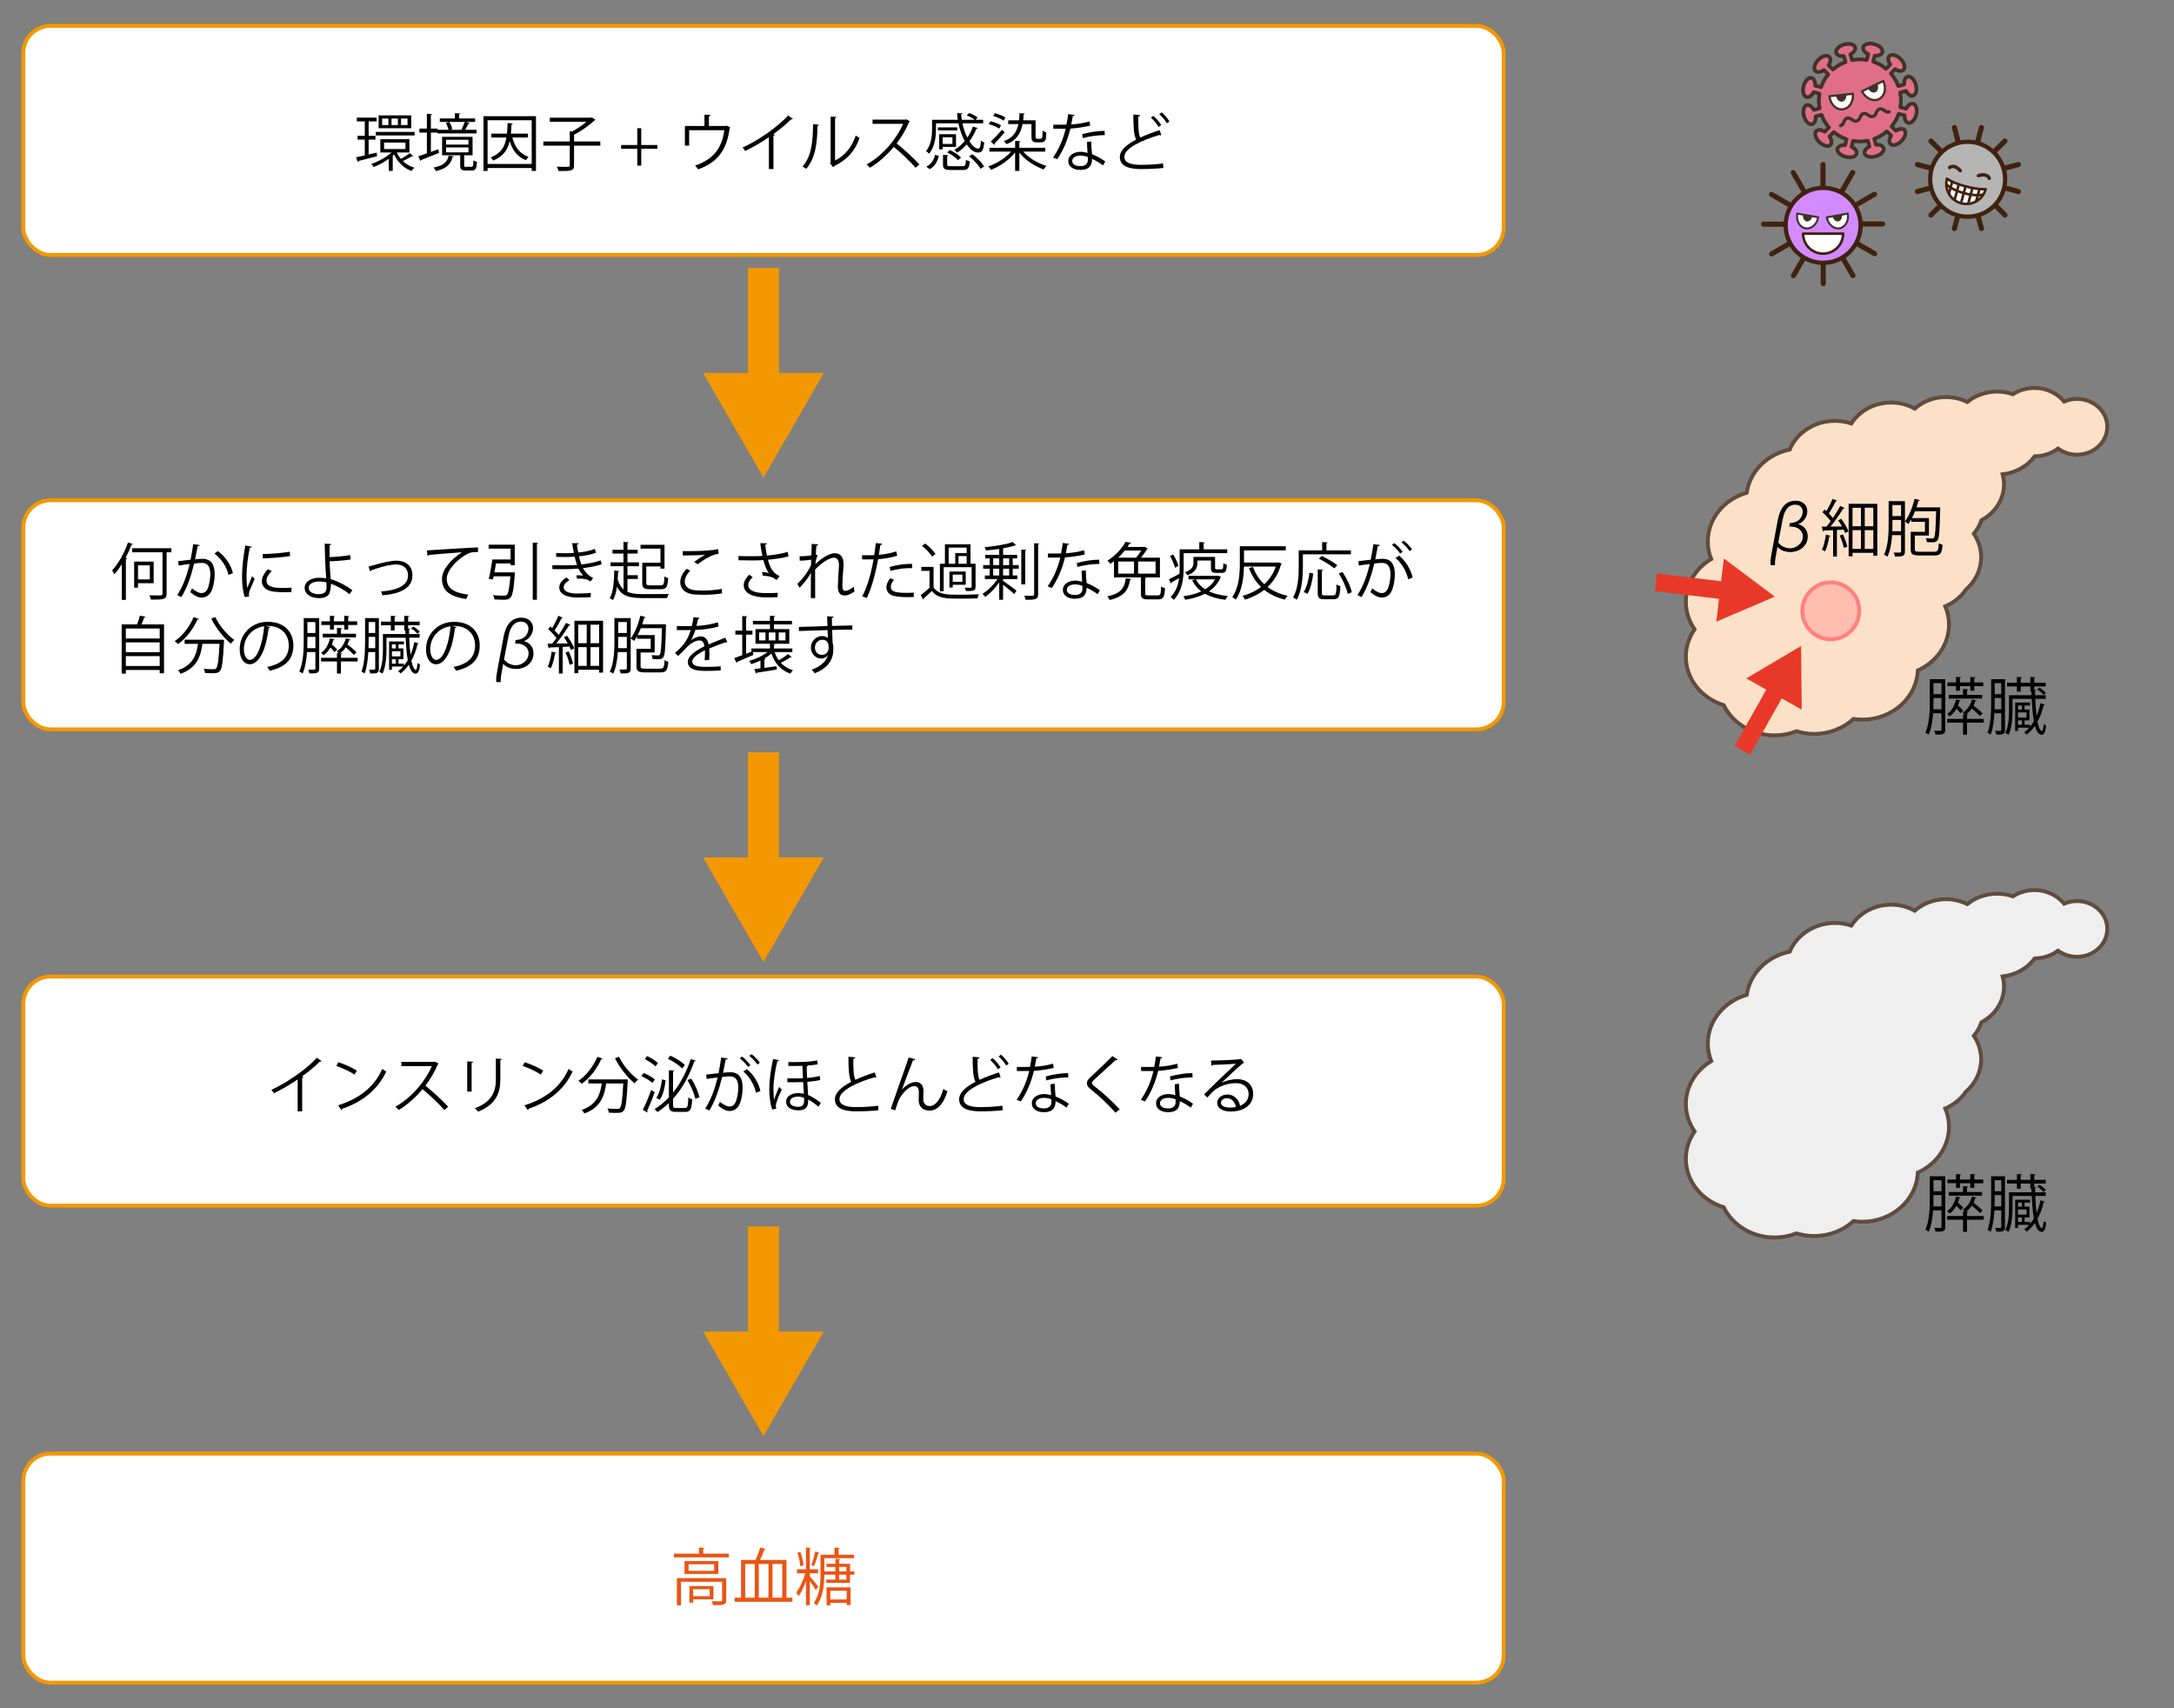 <?xml version="1.0" encoding="UTF-8"?>
<svg id="_レイヤー_1" data-name="レイヤー 1" xmlns="http://www.w3.org/2000/svg" width="560" height="440" version="1.1" viewBox="0 0 560 440">
  <rect x="0" y="0" width="560" height="440" fill="#808080" stroke="none"/>
  <defs>
    <style>
      .cls-1 {
        fill: #e83828;
      }

      .cls-1, .cls-2, .cls-3, .cls-4, .cls-5, .cls-6, .cls-7 {
        stroke-width: 0px;
      }

      .cls-2, .cls-8, .cls-9 {
        fill: #e06e89;
      }

      .cls-3 {
        fill: #000;
      }

      .cls-8 {
        stroke-width: 1.327px;
      }

      .cls-8, .cls-10, .cls-9, .cls-11, .cls-12, .cls-13, .cls-14, .cls-15, .cls-16, .cls-17 {
        stroke-miterlimit: 10;
      }

      .cls-8, .cls-9, .cls-12, .cls-14, .cls-18, .cls-19 {
        stroke: #40220f;
      }

      .cls-8, .cls-9, .cls-19 {
        stroke-linecap: round;
      }

      .cls-10 {
        fill: #fce1c8;
      }

      .cls-10, .cls-13 {
        stroke: #604c3f;
      }

      .cls-9 {
        stroke-width: 1.317px;
      }

      .cls-11 {
        stroke-width: 8px;
      }

      .cls-11, .cls-19, .cls-17 {
        fill: none;
      }

      .cls-11, .cls-15 {
        stroke: #f39800;
      }

      .cls-12 {
        fill: #d48aff;
      }

      .cls-12, .cls-14 {
        stroke-width: 1.106px;
      }

      .cls-4 {
        fill: #ea5514;
      }

      .cls-13 {
        fill: #efefef;
      }

      .cls-14 {
        fill: #b5b5b6;
      }

      .cls-18 {
        stroke-width: .663px;
      }

      .cls-18, .cls-19 {
        stroke-linejoin: round;
      }

      .cls-18, .cls-15, .cls-6 {
        fill: #fff;
      }

      .cls-5 {
        fill: #3f3326;
      }

      .cls-19 {
        stroke-width: .884px;
      }

      .cls-16 {
        fill: #ffbdb0;
        stroke: #ff8080;
      }

      .cls-17 {
        stroke: #e83828;
        stroke-width: 4.567px;
      }

      .cls-7 {
        fill: #f39800;
      }
    </style>
  </defs>
  <g>
    <path class="cls-3" d="M501.083,174.951v12.981c0,1.168-.528,1.312-2.513,1.28-.048-.256-.192-.721-.32-.992.368,0,.721.016.992.016.833,0,.864,0,.864-.32v-4.209h-2.16c-.128,1.921-.433,3.97-1.137,5.521-.176-.176-.592-.416-.849-.512,1.041-2.289,1.137-5.555,1.137-7.939v-5.826h3.985ZM498.042,180.777c0,.593-.016,1.232-.032,1.921h2.097v-2.913h-2.064v.992ZM500.106,175.96h-2.064v2.833h2.064v-2.833ZM510.991,185.179v.944h-4.306v3.121h-1.024v-3.121h-4.098v-.944h4.098v-1.217l.433.032c-.145-.16-.353-.353-.513-.465,1.12-.672,2.001-1.904,2.369-3.377l1.185.288c-.032.096-.128.145-.32.16-.112.4-.272.769-.448,1.137.832.64,1.809,1.473,2.321,2.017l-.673.672c-.448-.512-1.312-1.296-2.081-1.937-.416.608-.912,1.137-1.488,1.536l.544.032c-.016.112-.096.192-.304.208v.913h4.306ZM505.021,180.409c-.016.112-.111.16-.288.177-.096.384-.239.768-.384,1.136.496.416,1.072.977,1.377,1.345l-.705.624c-.239-.304-.656-.752-1.072-1.152-.448.816-1.04,1.521-1.744,2.001-.128-.192-.433-.48-.641-.624,1.12-.753,1.937-2.129,2.289-3.762l1.168.256ZM503.853,177.912v-1.185h-2.209v-.944h2.209v-1.424l1.312.096c-.016.096-.112.176-.305.208v1.12h2.674v-1.424l1.328.096c-.016.096-.096.176-.304.208v1.12h2.305v.944h-2.305v1.185h-1.024v-1.185h-2.674v1.185h-1.008ZM505.661,177.48l1.328.08c-.016.111-.096.191-.304.224v1.2h3.874v.944h-8.58v-.944h3.682v-1.504Z"/>
    <path class="cls-3" d="M516.459,174.951v13.045c0,1.121-.48,1.249-2.225,1.217-.032-.24-.16-.704-.305-.977.32,0,.625.017.849.017.656,0,.736,0,.736-.272v-4.273h-1.776c-.112,1.921-.368,3.953-.944,5.521-.177-.144-.593-.384-.833-.464.881-2.321.944-5.603.944-7.971v-5.843h3.554ZM513.818,180.794c0,.576,0,1.232-.032,1.904h1.729v-2.913h-1.696v1.009ZM515.515,175.96h-1.696v2.833h1.696v-2.833ZM524.271,180.008c.063,1.553.16,3.073.336,4.402.432-1.009.769-2.113.992-3.298l1.104.385c-.032.112-.128.16-.288.16-.336,1.553-.88,2.993-1.585,4.241.272,1.36.688,2.401,1.152,2.401.192,0,.353-.769.465-1.825.176.177.464.368.624.448-.16,1.601-.544,2.337-1.152,2.337-.832,0-1.377-.928-1.745-2.289-.624.881-1.328,1.633-2.112,2.241-.128-.176-.416-.432-.641-.576.464-.336.896-.752,1.297-1.2h-2.897v.832h-.736v-7.299h3.842v.752h-1.408v1.041h1.248v2.785h-1.248v1.136h1.392v.528c.353-.432.688-.912.993-1.425-.305-1.648-.448-3.697-.561-5.778h-4.93v2.882c0,1.856-.145,4.562-1.024,6.37-.177-.16-.593-.368-.833-.464.865-1.745.944-4.162.944-5.906v-3.826h5.795l-.032-.928h-.272v-1.329h-2.48v1.329h-.977v-1.329h-2.545v-.944h2.545v-1.504l1.28.08c-.016.111-.08.191-.304.224v1.2h2.48v-1.504l1.312.08c-.016.111-.111.191-.304.224v1.2h2.961v.944h-2.961v.896l.513.032c0,.112-.097.192-.305.224,0,.368.017.736.032,1.104h2.721v.944h-2.688ZM520.829,181.721h-1.009v1.041h1.009v-1.041ZM522.014,184.811v-1.312h-2.193v1.312h2.193ZM519.82,185.548v1.136h1.009v-1.136h-1.009ZM526.383,178.968c-.336-.416-1.04-1.009-1.648-1.393l.608-.448c.624.368,1.328.944,1.664,1.36l-.624.48Z"/>
  </g>
  <g>
    <path class="cls-3" d="M501.083,302.99v12.981c0,1.168-.528,1.312-2.513,1.28-.048-.256-.192-.721-.32-.992.368,0,.721.016.992.016.833,0,.864,0,.864-.32v-4.209h-2.16c-.128,1.921-.433,3.97-1.137,5.521-.176-.176-.592-.416-.849-.512,1.041-2.289,1.137-5.555,1.137-7.939v-5.826h3.985ZM498.042,308.816c0,.593-.016,1.232-.032,1.921h2.097v-2.913h-2.064v.992ZM500.106,303.999h-2.064v2.833h2.064v-2.833ZM510.991,313.218v.944h-4.306v3.121h-1.024v-3.121h-4.098v-.944h4.098v-1.217l.433.032c-.145-.16-.353-.353-.513-.465,1.12-.672,2.001-1.904,2.369-3.377l1.185.288c-.032.096-.128.145-.32.16-.112.4-.272.769-.448,1.137.832.64,1.809,1.473,2.321,2.017l-.673.672c-.448-.512-1.312-1.296-2.081-1.937-.416.608-.912,1.137-1.488,1.536l.544.032c-.016.112-.096.192-.304.208v.913h4.306ZM505.021,308.448c-.016.112-.111.16-.288.177-.096.384-.239.768-.384,1.136.496.416,1.072.977,1.377,1.345l-.705.624c-.239-.304-.656-.752-1.072-1.152-.448.816-1.04,1.521-1.744,2.001-.128-.192-.433-.48-.641-.624,1.12-.753,1.937-2.129,2.289-3.762l1.168.256ZM503.853,305.951v-1.185h-2.209v-.944h2.209v-1.424l1.312.096c-.016.096-.112.176-.305.208v1.12h2.674v-1.424l1.328.096c-.016.096-.096.176-.304.208v1.12h2.305v.944h-2.305v1.185h-1.024v-1.185h-2.674v1.185h-1.008ZM505.661,305.519l1.328.08c-.016.111-.096.191-.304.224v1.2h3.874v.944h-8.58v-.944h3.682v-1.504Z"/>
    <path class="cls-3" d="M516.459,302.99v13.045c0,1.121-.48,1.249-2.225,1.217-.032-.24-.16-.704-.305-.977.32,0,.625.017.849.017.656,0,.736,0,.736-.272v-4.273h-1.776c-.112,1.921-.368,3.953-.944,5.521-.177-.144-.593-.384-.833-.464.881-2.321.944-5.603.944-7.971v-5.843h3.554ZM513.818,308.833c0,.576,0,1.232-.032,1.904h1.729v-2.913h-1.696v1.009ZM515.515,303.999h-1.696v2.833h1.696v-2.833ZM524.271,308.048c.063,1.553.16,3.073.336,4.402.432-1.009.769-2.113.992-3.298l1.104.385c-.032.112-.128.16-.288.16-.336,1.553-.88,2.993-1.585,4.241.272,1.36.688,2.401,1.152,2.401.192,0,.353-.769.465-1.825.176.177.464.368.624.448-.16,1.601-.544,2.337-1.152,2.337-.832,0-1.377-.928-1.745-2.289-.624.881-1.328,1.633-2.112,2.241-.128-.176-.416-.432-.641-.576.464-.336.896-.752,1.297-1.2h-2.897v.832h-.736v-7.299h3.842v.752h-1.408v1.041h1.248v2.785h-1.248v1.136h1.392v.528c.353-.432.688-.912.993-1.425-.305-1.648-.448-3.697-.561-5.778h-4.93v2.882c0,1.856-.145,4.562-1.024,6.37-.177-.16-.593-.368-.833-.464.865-1.745.944-4.162.944-5.906v-3.826h5.795l-.032-.928h-.272v-1.329h-2.48v1.329h-.977v-1.329h-2.545v-.944h2.545v-1.504l1.28.08c-.016.111-.08.191-.304.224v1.2h2.48v-1.504l1.312.08c-.016.111-.111.191-.304.224v1.2h2.961v.944h-2.961v.896l.513.032c0,.112-.097.192-.305.224,0,.368.017.736.032,1.104h2.721v.944h-2.688ZM520.829,309.76h-1.009v1.041h1.009v-1.041ZM522.014,312.85v-1.312h-2.193v1.312h2.193ZM519.82,313.587v1.136h1.009v-1.136h-1.009ZM526.383,307.007c-.336-.416-1.04-1.009-1.648-1.393l.608-.448c.624.368,1.328.944,1.664,1.36l-.624.48Z"/>
  </g>
  <path class="cls-10" d="M534.991,102.754c-1.178,0-2.291.246-3.293.674-1.752-2.127-4.522-3.508-7.651-3.508-2.065,0-3.972.604-5.537,1.622-1.266-.433-2.63-.68-4.06-.68-2.953,0-5.641,1.016-7.695,2.677-1.637-.805-3.507-1.264-5.494-1.264-3.121,0-5.948,1.132-8.041,2.966-1.783-.979-3.861-1.553-6.09-1.553-4.364,0-8.169,2.165-10.238,5.382-1.311-.427-2.716-.671-4.187-.671-5.344,0-9.895,3.074-11.701,7.396-5.807,1.2-10.272,5.622-11.063,11.116-5.815,1.688-10.031,6.678-10.031,12.574,0,1.583.319,3.093.876,4.499-3.927,2.354-6.528,6.417-6.528,11.044,0,2.602.832,5.021,2.249,7.065-1.417,2.044-2.249,4.463-2.249,7.065,0,5.801,4.086,10.717,9.756,12.482,2.253,4.579,7.26,7.772,13.089,7.772,2.006,0,3.914-.38,5.649-1.062,1.433.44,2.962.688,4.556.688,3.956,0,7.538-1.469,10.136-3.845.728.104,1.468.174,2.228.174,7.742,0,14.037-5.627,14.337-12.667,4.756-2.15,8.036-6.63,8.036-11.826,0-1.656-.347-3.234-.954-4.694,2.194-.943,4.037-2.449,5.315-4.319,2.41-2.098,3.921-5.058,3.921-8.348,0-2.22-.696-4.285-1.881-6.043.862-1.029,1.535-2.198,1.956-3.47,3.472-1.853,5.813-5.297,5.813-9.25,0-.889-.131-1.747-.353-2.573,3.437-.382,6.416-2.13,8.261-4.643,2.274-.017,4.36-.757,5.996-1.986,1.337.979,3.029,1.568,4.872,1.568,4.321,0,7.824-3.216,7.824-7.183s-3.503-7.183-7.824-7.183Z"/>
  <path class="cls-13" d="M534.991,232.087c-1.178,0-2.291.246-3.293.674-1.752-2.127-4.522-3.508-7.651-3.508-2.065,0-3.972.604-5.537,1.622-1.266-.433-2.63-.68-4.06-.68-2.953,0-5.641,1.016-7.695,2.677-1.637-.805-3.507-1.264-5.494-1.264-3.121,0-5.948,1.132-8.041,2.966-1.783-.979-3.861-1.553-6.09-1.553-4.364,0-8.169,2.165-10.238,5.382-1.311-.427-2.716-.671-4.187-.671-5.344,0-9.895,3.074-11.701,7.396-5.807,1.2-10.272,5.622-11.063,11.116-5.815,1.688-10.031,6.678-10.031,12.574,0,1.583.319,3.093.876,4.499-3.927,2.354-6.528,6.417-6.528,11.044,0,2.602.832,5.021,2.249,7.065-1.417,2.044-2.249,4.463-2.249,7.065,0,5.801,4.086,10.717,9.756,12.482,2.253,4.579,7.26,7.772,13.089,7.772,2.006,0,3.914-.38,5.649-1.062,1.433.44,2.962.688,4.556.688,3.956,0,7.538-1.469,10.136-3.845.728.104,1.468.174,2.228.174,7.742,0,14.037-5.627,14.337-12.667,4.756-2.15,8.036-6.63,8.036-11.826,0-1.656-.347-3.234-.954-4.694,2.194-.943,4.037-2.449,5.315-4.319,2.41-2.098,3.921-5.058,3.921-8.348,0-2.22-.696-4.285-1.881-6.043.862-1.029,1.535-2.198,1.956-3.47,3.472-1.853,5.813-5.297,5.813-9.25,0-.889-.131-1.747-.353-2.573,3.437-.382,6.416-2.13,8.261-4.643,2.274-.017,4.36-.757,5.996-1.986,1.337.979,3.029,1.568,4.872,1.568,4.321,0,7.824-3.216,7.824-7.183s-3.503-7.183-7.824-7.183Z"/>
  <rect class="cls-15" x="6" y="6.667" width="381.333" height="59" rx="7.009" ry="7.009"/>
  <rect class="cls-15" x="6" y="128.868" width="381.333" height="59" rx="7.009" ry="7.009"/>
  <rect class="cls-15" x="6" y="251.543" width="381.333" height="59" rx="7.009" ry="7.009"/>
  <g>
    <path class="cls-3" d="M97.021,39.305l.112.929c-1.761.464-3.618.944-4.786,1.232-.016.128-.096.224-.208.256l-.416-1.2c.624-.128,1.393-.305,2.241-.496v-4.066h-1.856v-.977h1.856v-3.713h-2.049v-.977h5.106v.977h-2.064v3.713h1.761v.977h-1.761v3.826l2.064-.48ZM102.207,39.273c.272.593.624,1.152,1.056,1.665.752-.416,1.713-1.041,2.273-1.473l.928.704c-.048.048-.112.08-.192.08-.048,0-.08,0-.128-.016-.608.384-1.601.896-2.369,1.248.816.769,1.809,1.377,2.945,1.713-.24.208-.544.592-.704.849-2.017-.705-3.602-2.289-4.498-4.258-.112.111-.224.208-.352.32v3.921h-1.024v-3.121c-1.232.896-2.641,1.633-3.874,2.113-.144-.24-.432-.576-.656-.785,1.776-.576,3.857-1.712,5.234-2.961h-2.881v-3.425h7.491v3.425h-3.249ZM96.797,33.975h10.004v.912h-10.004v-.912ZM105.92,29.717v3.313h-8.388v-3.313h8.388ZM100.046,32.215v-1.681h-1.601v1.681h1.601ZM98.941,36.728v1.665h5.506v-1.665h-5.506ZM102.495,32.215v-1.681h-1.649v1.681h1.649ZM104.976,32.215v-1.681h-1.681v1.681h1.681Z"/>
    <path class="cls-3" d="M110.988,39.13l1.921-.688c.048.208.096.432.192.944-1.696.688-3.473,1.393-4.61,1.824-.016.129-.096.225-.192.257l-.544-1.217c.608-.192,1.377-.464,2.209-.752v-5.347h-1.937v-1.024h1.937v-3.825l1.345.096c-.016.112-.112.176-.32.208v3.521h1.729v.305h2.817c-.112-.513-.384-1.232-.704-1.793l.912-.225c.368.545.672,1.329.769,1.841-.352.08-.561.145-.688.177h3.49l-.417-.145c.288-.528.64-1.328.833-1.889h-6.435v-.896h3.89v-1.36l1.376.08c-.016.112-.096.192-.32.224v1.057h4.146v.896h-2.417l1.024.304c-.032.097-.145.145-.32.145-.224.448-.56,1.104-.849,1.585h2.945v.928h-10.052v-.208h-1.729v4.979ZM116.878,40.25c-.032.096-.128.176-.304.208-.448,1.681-1.36,2.93-4.274,3.617-.112-.256-.4-.704-.624-.912,2.673-.512,3.553-1.488,3.89-3.057l1.312.144ZM119.567,42.571c0,.336.08.399.48.399h1.393c.384,0,.464-.191.512-1.681.208.177.625.337.913.4-.112,1.793-.384,2.225-1.296,2.225h-1.649c-1.104,0-1.376-.288-1.376-1.328v-2.593h-4.658v-4.754h7.843v4.754h-2.081l-.08.016v2.562ZM114.91,36.008v1.232h5.762v-1.232h-5.762ZM114.91,37.977v1.264h5.762v-1.264h-5.762Z"/>
    <path class="cls-3" d="M124.539,29.925h13.525v14.102h-1.104v-.752h-11.365v.752h-1.056v-14.102ZM125.595,42.234h11.365v-11.269h-11.365v11.269ZM136,35.416h-4.018c.624,2.481,1.921,4.21,4.178,4.994-.224.192-.528.608-.672.88-2.193-.88-3.473-2.528-4.194-4.945-.528,2.257-1.648,3.953-4.273,5.01-.112-.256-.417-.641-.64-.816,2.657-1.009,3.665-2.721,4.065-5.122h-3.906v-.992h4.05c.08-.832.128-1.745.16-2.722l1.344.08c-.032.129-.128.208-.336.24-.032.849-.08,1.648-.16,2.401h4.402v.992Z"/>
    <path class="cls-3" d="M154.641,36.44v1.072h-6.771v5.074c0,.769-.208,1.089-.785,1.28-.576.177-1.617.192-3.201.192-.08-.32-.272-.801-.464-1.12.849.031,1.649.048,2.209.048,1.008,0,1.137,0,1.137-.416v-5.059h-6.803v-1.072h6.803v-2.625l.624.032c1.265-.656,2.641-1.601,3.666-2.481h-9.428v-1.057h10.628l.192-.08.96.641c-.048.08-.176.112-.272.145-1.313,1.248-3.441,2.753-5.266,3.697v1.729h6.771Z"/>
    <path class="cls-3" d="M164.156,33.031h1.024v4.321h4.162v.961h-4.162v4.354h-1.024v-4.354h-4.162v-.961h4.162v-4.321Z"/>
    <path class="cls-3" d="M181.454,29.525l1.601.097c-.016.16-.208.304-.448.319v2.514h4.29l.24-.097.993.448c-.032.064-.112.128-.176.177-.736,5.602-3.057,8.852-8.131,10.628-.16-.272-.496-.688-.752-.96,4.754-1.633,6.947-4.61,7.491-9.108h-9.043v3.97h-1.104v-5.058h5.042v-2.93Z"/>
    <path class="cls-3" d="M204.224,30.63c-.064.08-.16.128-.304.128-.048,0-.096,0-.16-.016-1.232,1.248-3.009,2.705-4.562,3.825.128.049.32.145.384.177-.032.096-.176.191-.352.208v8.595h-1.168v-8.227c-1.697,1.2-3.906,2.497-6.099,3.569-.16-.256-.448-.656-.672-.881,4.37-2.017,9.156-5.441,11.733-8.275l1.2.896Z"/>
    <path class="cls-3" d="M210.957,32.119c-.016.144-.16.239-.368.271-.096,4.306-.448,8.228-2.913,11.093-.256-.192-.64-.433-.96-.608,2.385-2.593,2.673-6.595,2.721-10.9l1.521.145ZM215.102,41.339c2.673-1.297,4.402-3.634,5.331-6.435.24.208.72.479.992.624-1.136,3.233-3.121,5.618-6.531,7.234-.048.128-.16.257-.272.32l-.833-1.057.176-.239v-11.749l1.489.08c-.016.144-.128.271-.353.304v10.917Z"/>
    <path class="cls-3" d="M234.384,31.254c-.032.08-.112.145-.208.177-.864,2.032-1.889,3.793-3.201,5.506,1.745,1.393,4.37,3.777,5.858,5.427l-.977.848c-1.408-1.633-3.985-4.065-5.618-5.378-1.409,1.713-3.841,4.05-6.163,5.378-.176-.24-.56-.64-.832-.864,4.434-2.433,7.939-6.979,9.38-10.452h-7.859v-1.088h8.483l.208-.08.929.527Z"/>
    <path class="cls-3" d="M241.1,31.766v1.521c0,1.873-.288,4.498-1.776,6.322-.144-.208-.561-.56-.785-.672,1.361-1.696,1.553-3.985,1.553-5.666v-2.417h6.627c-.08-.561-.144-1.137-.176-1.713l1.393.063c0,.129-.112.192-.336.225.016.464.064.944.144,1.425h3.313c-.496-.4-1.312-.864-2.033-1.121l.608-.624c.784.272,1.712.753,2.193,1.169l-.528.576h1.953v.912h-5.346c.289,1.328.736,2.609,1.265,3.665.592-.848,1.088-1.809,1.44-2.816l1.249.368c-.032.111-.16.16-.352.16-.448,1.168-1.072,2.272-1.792,3.249.72,1.152,1.537,1.889,2.257,1.889.448,0,.624-.576.72-2.081.224.225.56.4.833.496-.176,1.985-.576,2.594-1.553,2.594-1.265,0-2.209-1.024-2.945-2.081-.736.832-1.584,1.536-2.481,2.097-.16-.192-.496-.528-.72-.704.977-.561,1.889-1.345,2.673-2.273-.704-1.28-1.264-2.865-1.617-4.562h-5.778ZM241.836,40.17c-.368,1.408-.992,2.689-2.353,3.394l-.865-.624c1.249-.641,1.953-1.777,2.257-3.073l.96.304ZM241.596,33.591v-.785h4.994v.785h-4.994ZM246.254,37.848h-3.425v.625h-.913v-3.906h4.338v3.281ZM245.341,35.351h-2.513v1.729h2.513v-1.729ZM243.981,42.346c0,.4.128.465.993.465h2.977c.688,0,.8-.192.864-1.649.24.177.688.336.977.4-.128,1.809-.48,2.225-1.745,2.225h-3.138c-1.601,0-2-.288-2-1.44v-2.449l1.376.08c-.016.112-.096.192-.304.225v2.145ZM246.798,41.258c-.561-.641-1.761-1.489-2.817-2.001l.72-.608c1.041.48,2.273,1.28,2.849,1.937l-.752.673ZM252.561,43.483c-.512-.977-1.745-2.321-2.945-3.233l.864-.512c1.201.88,2.465,2.177,3.009,3.169l-.928.576Z"/>
    <path class="cls-3" d="M269.265,39.049h-5.682c1.409,1.633,3.729,3.025,5.97,3.682-.24.224-.544.624-.72.912-2.321-.816-4.77-2.417-6.258-4.322v4.706h-1.089v-4.754c-1.504,1.921-3.969,3.602-6.194,4.466-.176-.271-.48-.656-.736-.88,2.129-.704,4.482-2.177,5.906-3.81h-5.586v-.977h6.61v-1.793l1.409.096c-.016.112-.112.192-.32.225v1.473h6.69v.977ZM255.163,31.222c.912.224,2.097.672,2.705,1.072l-.496.816c-.592-.4-1.761-.881-2.689-1.152l.48-.736ZM255.195,36.456c.816-.72,1.953-1.92,2.929-3.041l.672.673c-.88,1.04-1.856,2.129-2.577,2.849.032.064.048.112.048.16,0,.096-.048.176-.096.225l-.977-.865ZM256.284,29.141c.928.256,2.097.736,2.705,1.12l-.464.816c-.592-.416-1.761-.928-2.705-1.216l.464-.721ZM265.695,31.959h-2.289c-.512,2.625-1.745,4.306-4.162,5.17-.144-.225-.464-.593-.688-.784,2.177-.721,3.297-2.129,3.777-4.386h-2.625v-.977h2.785c.064-.561.096-1.169.112-1.825l1.361.064c0,.112-.096.176-.288.224-.016.545-.064,1.057-.112,1.537h3.186v4.081c0,.625.032.688.464.688h.608c.368,0,.64-.063.672-.496.048-.272.048-.864.064-1.648.224.208.64.4.944.496-.032.721-.064,1.537-.16,1.825-.128.352-.4.736-1.393.736h-.944c-1.312,0-1.312-.769-1.312-1.665v-3.041Z"/>
    <path class="cls-3" d="M276.829,29.622c-.048.128-.208.256-.496.271-.112.704-.256,1.537-.4,2.161,1.568-.096,3.313-.368,4.706-.784l.176,1.088c-1.489.368-3.25.625-5.09.769-.769,3.073-1.825,5.57-3.394,7.875l-1.072-.432c1.457-2.097,2.561-4.498,3.249-7.411h-3.185v-1.04h1.905c.496,0,1.008-.017,1.473-.017.192-.849.336-1.761.448-2.705l1.681.225ZM281.087,36.44c.016,1.297.112,2.177.208,3.281,1.024.4,2.353,1.089,3.41,1.856l-.576,1.024c-.88-.672-1.969-1.296-2.833-1.681,0,1.601-.64,2.85-2.993,2.85-1.776,0-3.137-.801-3.121-2.305,0-1.601,1.681-2.369,3.153-2.369.576,0,1.168.112,1.809.288-.064-1.024-.144-2.064-.144-2.817l1.088-.128ZM280.207,40.442c-.656-.257-1.329-.368-1.905-.368-.96,0-2.097.384-2.113,1.376,0,.913.896,1.345,2.145,1.345,1.152,0,1.889-.561,1.889-1.616,0-.257,0-.496-.016-.736ZM284.592,34.792c-1.809.016-4.001.304-5.666.784l-.176-1.009c1.825-.528,4.034-.864,5.778-.864l.064,1.089Z"/>
    <path class="cls-3" d="M299.136,34.84c-.032.016-.08.016-.128.016-.112,0-.24-.031-.336-.096-4.754,1.393-9.06,3.489-9.044,5.635,0,1.536,1.697,2.064,4.29,2.064,2.577,0,4.545-.192,5.666-.368l.096,1.168c-1.473.192-3.857.288-5.73.288-3.169,0-5.474-.735-5.49-3.089-.016-1.713,1.697-3.217,4.21-4.514-.544-.977-.736-2.833-.736-6.45l1.761.144c-.016.208-.176.336-.497.384-.016,2.802.08,4.546.528,5.41,1.505-.704,3.233-1.344,4.994-1.92l.416,1.328ZM297.087,29.845c.833.721,1.601,1.633,2.033,2.385l-.688.465c-.416-.736-1.152-1.681-1.969-2.386l.624-.464ZM299.232,28.933c.833.736,1.553,1.568,2.001,2.369l-.656.448c-.448-.769-1.168-1.649-1.953-2.337l.608-.48Z"/>
  </g>
  <g>
    <path class="cls-3" d="M31.372,145.359c-.608.96-1.265,1.84-1.937,2.576-.096-.256-.384-.752-.561-1.008,1.569-1.665,3.137-4.434,4.098-7.203l1.265.433c-.048.111-.16.16-.368.144-.432,1.169-.96,2.321-1.537,3.426l.4.111c-.016.112-.096.177-.304.209v10.468h-1.057v-9.155ZM44.145,141.213v1.041h-1.232v10.66c0,.816-.208,1.152-.784,1.328-.576.192-1.633.208-3.25.208-.048-.319-.224-.784-.4-1.12.736.032,1.44.032,1.985.032,1.329,0,1.393,0,1.393-.448v-10.66h-7.827v-1.041h10.116ZM39.583,150.209h-4.034v1.152h-.992v-6.707h5.026v5.555ZM38.59,145.615h-3.041v3.633h3.041v-3.633Z"/>
    <path class="cls-3" d="M51.437,140.381c-.032.192-.224.272-.528.288-.176.896-.464,2.449-.656,3.409.72-.08,1.376-.144,1.776-.144,2.433-.032,3.266,1.584,3.266,3.985,0,1.2-.224,2.625-.544,3.586-.496,1.632-1.521,2.417-2.849,2.417-.656,0-1.521-.272-2.897-1.393.176-.288.304-.641.432-.977,1.28.992,1.953,1.216,2.449,1.216.913,0,1.457-.576,1.777-1.601.336-.992.512-2.465.512-3.281-.016-1.824-.608-2.913-2.209-2.896-.48,0-1.136.063-1.953.159-.8,3.266-1.745,6.067-3.281,8.644l-1.057-.512c1.553-2.481,2.433-4.962,3.186-8.003-.816.096-1.985.239-2.849.384l-.096-1.12c.784-.097,2.097-.24,3.169-.368.24-1.169.496-2.609.688-4.018l1.665.224ZM58.848,148.08c-.512-2.337-2.033-4.322-3.602-5.475l.865-.672c1.696,1.2,3.377,3.409,3.889,5.698l-1.152.448Z"/>
    <path class="cls-3" d="M64.876,140.797c-.048.177-.208.272-.528.256-.561,2.609-.849,5.475-.849,7.203,0,1.201.048,2.417.208,3.17.304-.785.993-2.466,1.217-3.025l.672.704c-.656,1.616-1.137,2.529-1.361,3.249-.08.272-.128.528-.128.753,0,.176.032.336.08.496l-1.137.208c-.512-1.521-.704-3.378-.704-5.507,0-2.097.336-5.025.848-7.795l1.681.288ZM75.072,152.498c-.576.032-1.168.048-1.761.048-1.136,0-2.209-.064-2.977-.176-1.969-.288-2.881-1.377-2.881-2.657,0-1.104.608-2.033,1.505-3.09l1.04.448c-.8.833-1.36,1.601-1.36,2.514,0,1.856,2.721,1.856,4.386,1.856.672,0,1.393-.032,2.065-.08l-.016,1.137ZM67.661,142.717c2.065-.048,4.85-.24,6.979-.608l.096,1.121c-1.985.336-5.202.544-7.043.592l-.032-1.104Z"/>
    <path class="cls-3" d="M90.032,153.042c-1.376-1.089-3.121-2.129-4.802-2.673.032.624-.08,1.44-.208,1.856-.128,1.329-1.361,1.841-2.833,1.841-2.065,0-3.698-1.009-3.714-2.625-.032-1.616,1.665-2.609,3.682-2.625.56,0,1.28.032,1.873.144,0-.432-.08-.8-.096-1.168-.144-2.097-.272-5.458-.288-7.764l1.665.097c0,.16-.144.304-.416.336-.016.433,0,2.545,0,3.025,1.04,0,3.377-.176,5.314-.513l.112,1.137c-1.825.288-4.193.448-5.41.464,0,.913.032,1.281.272,4.595,2.064.607,4.018,1.696,5.586,2.849l-.736,1.024ZM82.125,149.776c-1.537.032-2.609.673-2.609,1.585,0,1.169,1.265,1.681,2.545,1.681,1.121,0,2.049-.4,2.049-1.536,0-.368,0-1.024-.032-1.489-.641-.191-1.345-.24-1.953-.24Z"/>
    <path class="cls-3" d="M94.923,145.935c.288-.064.88-.225,1.425-.385,1.985-.592,4.306-1.136,5.794-1.136,2.161,0,4.098,1.152,4.098,3.761,0,3.521-3.489,4.818-7.763,5.154-.064-.24-.224-.784-.32-.977,3.762-.271,6.947-1.36,6.947-4.113,0-2.001-1.424-2.865-3.121-2.85-1.281.017-3.346.48-5.362,1.169-.368.128-.769.271-1.024.352-.032.129-.144.24-.256.272l-.416-1.248Z"/>
    <path class="cls-3" d="M109.979,141.773c1.201-.048,11.061-.752,13.141-.769l.016,1.201c-.208-.017-.4-.017-.592-.017-.928,0-1.712.16-2.737.816-2.401,1.44-4.722,4.018-4.722,6.083,0,2.24,1.569,3.569,5.539,4.081l-.528,1.121c-4.546-.657-6.243-2.354-6.243-5.202,0-2.258,2.225-4.994,5.154-6.835-1.697.112-6.483.479-8.547.672-.048.128-.224.24-.353.256l-.128-1.408Z"/>
    <path class="cls-3" d="M131.79,147.424l.24-.032.641.128c0,.097-.032.225-.048.336-.304,3.986-.592,5.555-1.168,6.115-.4.432-.88.512-1.969.512-.576,0-1.344-.032-2.113-.08-.032-.336-.176-.784-.4-1.104,1.201.112,2.385.128,2.785.128s.592-.031.769-.176c.416-.368.688-1.681.944-4.817h-4.322c-.064.304-.112.576-.176.832l-1.072-.176c.336-1.297.705-3.394.928-4.979h4.69v-2.801h-5.65v-1.009h6.723v5.282h-1.073v-.464h-3.761c-.128.768-.272,1.568-.4,2.305h4.434ZM137.231,139.757l1.393.096c-.016.112-.096.192-.32.208v14.422h-1.073v-14.726Z"/>
    <path class="cls-3" d="M154.976,145.342c-1.44.496-3.185.801-4.834.992.497.864,1.473,2.065,2.641,2.514l-.64.912c-.224-.112-.64-.304-.928-.48-.352-.128-1.137-.24-1.889-.24-.224,0-.448.017-.656.032l-.224-.88c.544-.032,1.329,0,1.792.063-.432-.464-.944-1.152-1.265-1.809-1.072.112-2.257.16-4.29.16-.784,0-1.665,0-2.385-.016l-.016-1.009c.72.016,1.648.032,2.449.032,1.312,0,2.609,0,3.906-.112-.176-.496-.432-1.408-.624-2.129-.641.064-1.361.096-2.017.096-.864,0-1.969,0-2.721-.031v-.993c.96.049,2.017.049,2.705.049.577,0,1.233-.032,1.841-.08-.144-.736-.304-1.617-.432-2.514l1.649.017c0,.191-.144.304-.432.352.096.688.208,1.425.336,2.049,1.504-.144,3.121-.464,4.29-.928l.272.992c-1.168.432-2.753.736-4.354.912.208.849.416,1.601.608,2.097,1.697-.176,3.537-.544,4.994-1.056l.224,1.008ZM152.159,153.81c-.88.063-1.937.096-3.521.096-2.593-.016-4.61-.849-4.578-2.657.016-.944.848-1.952,1.889-2.528l.72.736c-.928.496-1.473,1.168-1.473,1.776,0,1.137,1.409,1.633,3.441,1.648,1.201,0,2.465-.063,3.553-.144l-.032,1.072Z"/>
    <path class="cls-3" d="M161.628,149.12v3.33c.993.432,2.273.576,3.938.576.705,0,5.778,0,6.707-.032-.176.256-.384.752-.448,1.057h-6.227c-3.585,0-5.522-.576-6.675-2.93-.208,1.393-.512,2.609-1.041,3.458-.192-.16-.576-.368-.832-.497.912-1.472,1.12-4.226,1.185-7.139l1.296.16c-.032.128-.128.192-.304.208-.032.641-.064,1.28-.112,1.905.352,1.185.832,2.032,1.504,2.608v-5.986h-3.345v-.977h3.329v-2.272h-2.833v-.977h2.833v-2.017l1.329.08c-.016.112-.096.192-.304.224v1.713h2.625v.977h-2.625v2.272h2.961v.977h-2.961v2.321h2.657v.96h-2.657ZM170.128,144.942v-3.633h-5.138v-.977h6.179v6.131h-1.041v-.561h-3.649v4.258c0,.512.16.608.96.608h2.801c.705,0,.833-.305.913-2.306.224.177.672.353.96.433-.144,2.289-.448,2.865-1.809,2.865h-2.961c-1.457,0-1.905-.32-1.905-1.601v-5.219h4.69Z"/>
    <path class="cls-3" d="M186,152.834c-1.409.256-3.266.368-4.866.368-1.344,0-2.513-.08-3.137-.208-1.937-.433-2.769-1.648-2.769-3.058,0-1.232.688-2.465,1.633-3.425l.928.479c-.896.929-1.409,1.953-1.409,2.85,0,.929.625,1.776,2.001,2.081.56.128,1.504.191,2.609.191,1.553,0,3.41-.128,4.93-.432l.08,1.152ZM178.813,144.751c.833-.641,1.969-1.425,2.833-1.857v-.016c-1.216.145-4.001.208-5.778.192,0-.305,0-.833-.016-1.121.353.017,6.499.112,9.124-.512l.128,1.185c-1.905.224-4.354,1.889-5.378,2.705l-.913-.576Z"/>
    <path class="cls-3" d="M203.136,143.294c-1.457.416-3.409.704-5.33.881.625,2.177,1.296,3.473,3.025,4.226l-.785.977c-.736-.561-1.488-.993-3.569-1.104l-.192-.944c.784.063,1.376.159,1.777.239-.561-.672-.993-1.696-1.425-3.312-.72.063-1.697.096-2.657.096-1.04,0-2.737-.016-3.761-.048v-1.089c.96.048,2.321.048,3.777.048.816,0,1.745-.016,2.385-.08-.192-.864-.368-2.049-.561-3.281l1.713.032c-.016.192-.16.305-.417.368.096.912.256,1.921.433,2.801,1.84-.159,3.921-.496,5.33-.944l.256,1.137ZM200.271,153.826c-.768.032-1.584.048-2.977.048-3.345,0-5.714-1.024-5.714-3.169,0-.912.561-1.841,1.44-2.689l.865.688c-.72.576-1.153,1.36-1.153,1.969,0,1.585,2.049,2.097,4.594,2.097,1.393,0,2.208-.031,3.025-.08l-.08,1.137Z"/>
    <path class="cls-3" d="M205.979,143.278c1.296,0,2.481-.112,3.009-.24.032-.961.048-1.488.112-2.945l1.649.128c-.032.176-.176.288-.448.32-.064.704-.128,1.696-.16,2.289l.496.192c-.384.768-.544,1.712-.64,2.288,1.761-1.648,3.713-2.816,5.042-2.816,1.505,0,2.257,1.056,2.257,2.913,0,.208-.016.416-.032.624-.112,1.408-.272,3.409-.272,4.689,0,.961.112,1.473.784,1.473.48,0,1.44-.479,2.129-1.072.032.32.16.977.224,1.217-.816.592-1.777,1.04-2.513,1.04-1.345,0-1.792-.8-1.792-2.465,0-.832.288-5.234.288-5.25,0-1.393-.48-2.017-1.265-2.017-1.201,0-3.217,1.296-4.882,3.057,0,2.321,0,5.171.016,7.348h-1.12c.016-.929,0-5.49.016-6.515-.56,1.12-1.648,2.577-2.913,3.857l-.576-1.009c1.329-1.248,2.817-3.186,3.521-4.834,0-.464.016-.896.032-1.408-.561.128-1.729.256-2.945.272l-.016-1.137Z"/>
    <path class="cls-3" d="M231.119,143.118c-1.36.48-3.169.784-4.914.912-.672,3.666-1.648,7.315-2.929,10.004l-1.152-.432c1.312-2.577,2.273-5.891,2.897-9.524-.32.017-2.465.032-2.945.017l-.016-1.089c.256.017.592.017.96.017.144,0,1.745,0,2.161-.017.16-1.024.32-2.145.417-3.121l1.648.16c-.016.176-.24.304-.464.32-.096.704-.256,1.568-.4,2.545,1.568-.145,3.153-.416,4.482-.896l.256,1.104ZM235.376,153.778c-.48.016-.977.032-1.473.032-1.504,0-2.929-.112-3.793-.353-1.137-.32-1.793-1.152-1.777-2.209.016-.704.32-1.504.993-2.32l.96.416c-.561.656-.833,1.28-.833,1.776,0,1.265,1.216,1.585,4.129,1.585.592,0,1.201-.017,1.793-.064v1.137ZM229.134,146.063c1.649-.528,3.922-.864,5.811-.816v1.088c-1.809-.048-3.906.208-5.538.721l-.272-.992Z"/>
    <path class="cls-3" d="M240.476,146.015v5.266c1.249,1.905,3.585,1.905,6.595,1.905,1.761,0,3.81-.032,5.058-.112-.128.24-.304.736-.336,1.057-1.104.031-2.865.063-4.45.063-3.521,0-5.73,0-7.315-1.984-.736.72-1.489,1.424-2.113,1.969.016.128-.016.191-.128.256l-.625-1.137c.688-.512,1.521-1.216,2.273-1.904v-4.354h-2.113v-1.024h3.153ZM238.331,140.012c1.008.752,2.145,1.873,2.641,2.673l-.88.673c-.464-.816-1.584-1.969-2.593-2.753l.832-.593ZM243.085,146.095v6.178h-.976v-7.059h1.296v-5.026h6.595v5.026h1.296v5.923c0,1.056-.496,1.104-2.481,1.104-.048-.257-.176-.625-.304-.881.416.016.816.032,1.104.032.608,0,.672,0,.672-.256v-5.042h-7.203ZM244.366,141.052v4.162h1.697v-2.77h2.945v-1.393h-4.642ZM248.768,147.215v3.409h-3.361v.688h-.849v-4.098h4.21ZM247.903,149.856v-1.856h-2.497v1.856h2.497ZM246.895,145.215h2.113v-1.984h-2.113v1.984Z"/>
    <path class="cls-3" d="M260.862,143.822v1.729h1.569v.929h-1.569v1.744h1.216v.929h-3.697v.464c.864.561,2.945,2.081,3.458,2.514l-.576.88c-.561-.512-1.905-1.648-2.881-2.4v3.873h-.993v-4.466c-1.04,1.473-2.433,2.897-3.601,3.729-.176-.24-.497-.592-.72-.769,1.296-.8,2.881-2.337,3.874-3.825h-3.25v-.929h1.249v-1.744h-1.681v-.929h1.681v-1.729h-1.152v-.912h3.601v-1.521c-1.152.16-2.337.304-3.441.384-.048-.224-.176-.608-.304-.832,2.545-.24,5.634-.704,7.219-1.345l.864.849c-.048.048-.08.048-.304.048-.784.288-1.856.528-3.041.736v1.681h3.633v.912h-1.152ZM255.836,143.822v1.729h1.552v-1.729h-1.552ZM255.836,146.479v1.744h1.552v-1.744h-1.552ZM259.949,143.822h-1.568v1.729h1.568v-1.729ZM259.949,148.223v-1.744h-1.568v1.744h1.568ZM264.383,141.645c-.016.112-.096.192-.304.208v8.659h-1.008v-8.947l1.312.08ZM266.384,139.917l1.328.08c-.016.111-.096.191-.304.224v12.854c0,1.28-.592,1.44-3.218,1.408-.064-.271-.208-.752-.352-1.057.592.017,1.137.032,1.537.032.864,0,1.009,0,1.009-.384v-13.157Z"/>
    <path class="cls-3" d="M275.437,140.077c-.048.128-.208.256-.496.271-.112.704-.256,1.537-.4,2.161,1.568-.096,3.313-.368,4.706-.784l.176,1.088c-1.489.368-3.25.625-5.09.769-.769,3.073-1.825,5.57-3.394,7.875l-1.072-.432c1.457-2.097,2.561-4.498,3.249-7.411h-3.185v-1.04h1.905c.496,0,1.008-.017,1.473-.017.192-.849.336-1.761.448-2.705l1.681.225ZM279.695,146.895c.016,1.297.112,2.177.208,3.281,1.024.4,2.353,1.089,3.41,1.856l-.576,1.024c-.88-.672-1.969-1.296-2.833-1.681,0,1.601-.64,2.85-2.993,2.85-1.776,0-3.137-.801-3.121-2.305,0-1.601,1.681-2.369,3.153-2.369.576,0,1.168.112,1.809.288-.064-1.024-.144-2.064-.144-2.817l1.088-.128ZM278.814,150.897c-.656-.257-1.329-.368-1.905-.368-.96,0-2.097.384-2.113,1.376,0,.913.896,1.345,2.145,1.345,1.152,0,1.889-.561,1.889-1.616,0-.257,0-.496-.016-.736ZM283.2,145.247c-1.809.016-4.001.304-5.666.784l-.176-1.009c1.825-.528,4.034-.864,5.778-.864l.064,1.089Z"/>
    <path class="cls-3" d="M291.421,149.12c-.016.097-.128.177-.32.208-.448,2.497-1.376,4.306-5.266,5.219-.112-.272-.4-.704-.608-.929,3.602-.769,4.45-2.289,4.77-4.658l1.425.16ZM294.991,152.834c0,.448.144.528.833.528h2.433c.656,0,.769-.288.833-2.305.24.191.704.368,1.008.448-.144,2.32-.448,2.881-1.761,2.881h-2.609c-1.457,0-1.841-.336-1.841-1.553v-4.113h-6.931v-4.162c-.288.24-.608.464-.929.672-.176-.256-.512-.64-.768-.8,2.225-1.408,3.841-3.329,4.674-4.866l1.409.24c-.032.128-.144.208-.352.208-.16.272-.353.561-.561.864h4.226l.176-.063.833.527c-.048.08-.128.129-.224.129-.368.656-.96,1.473-1.553,2.177h4.898v5.074h-3.505c-.032.063-.128.128-.288.144v3.97ZM292.606,143.646c.496-.528.992-1.217,1.376-1.841h-4.242c-.497.608-1.057,1.232-1.713,1.841h4.578ZM288.028,144.623v3.121h4.082v-3.121h-4.082ZM297.664,147.744v-3.121h-4.498v3.121h4.498Z"/>
    <path class="cls-3" d="M304.892,142.477v3.857c0,2.514-.32,5.938-2.561,8.18-.144-.208-.56-.576-.784-.721,1.376-1.393,1.953-3.169,2.177-4.882-.752.416-1.457.833-1.969,1.104,0,.128-.08.225-.16.272l-.48-1.104c.72-.32,1.697-.832,2.705-1.377.032-.512.048-1.008.048-1.488v-4.818h5.058v-1.889l1.44.097c-.016.111-.112.191-.32.224v1.568h6.083v.977h-11.237ZM302.203,142.813c.576.929,1.152,2.178,1.329,2.962l-.88.464c-.176-.801-.705-2.081-1.265-3.041l.816-.385ZM313.824,148.272l.72.319c-.032.064-.096.112-.144.145-.64,1.536-1.681,2.705-2.993,3.585,1.345.625,2.978,1.024,4.882,1.201-.24.24-.496.672-.64.977-2.081-.257-3.841-.769-5.266-1.569-1.504.769-3.249,1.265-5.09,1.553-.096-.271-.304-.672-.496-.896,1.648-.224,3.249-.624,4.642-1.265-.992-.752-1.792-1.696-2.353-2.864l.785-.225h-1.729v-.912h7.491l.192-.048ZM314.672,146.639c.352,0,.416-.176.448-1.568.224.159.641.319.913.399-.096,1.665-.352,2.081-1.249,2.081h-1.504c-1.057,0-1.345-.256-1.345-1.28v-1.889h-3.489v.592c0,1.169-.464,2.417-2.561,3.218-.096-.225-.448-.656-.641-.816,1.857-.656,2.177-1.537,2.177-2.434v-1.488h5.57v2.801c0,.337.064.385.432.385h1.249ZM308.062,149.232c.528,1.04,1.329,1.889,2.369,2.545,1.088-.64,1.969-1.488,2.561-2.545h-4.93Z"/>
    <path class="cls-3" d="M329.408,144.846l.752.32c-.032.096-.096.144-.16.192-.688,2.448-1.905,4.369-3.474,5.842,1.409,1.041,3.137,1.809,5.154,2.257-.256.24-.561.688-.72.992-2.081-.527-3.842-1.36-5.298-2.513-1.473,1.152-3.169,1.969-4.978,2.529-.112-.305-.4-.753-.624-.992,1.712-.448,3.345-1.201,4.77-2.289-1.344-1.297-2.369-2.913-3.105-4.834l1.024-.32c.64,1.761,1.617,3.249,2.913,4.45,1.296-1.185,2.337-2.705,2.977-4.546h-8.211c-.048,2.656-.433,6.114-2.097,8.515-.192-.191-.64-.512-.912-.64,1.776-2.545,1.953-6.131,1.953-8.724v-4.386h11.829v1.057h-10.756v3.137h8.756l.208-.048Z"/>
    <path class="cls-3" d="M347.985,142.782h-12.373v3.201c0,2.465-.208,6.066-1.585,8.516-.192-.192-.672-.497-.928-.625,1.312-2.32,1.44-5.57,1.44-7.891v-4.226h6.035v-2.146l1.424.097c-.016.111-.096.191-.32.224v1.825h6.307v1.024ZM338.285,147.727c-.24,1.745-.656,3.922-1.504,5.219l-.96-.465c.833-1.248,1.265-3.265,1.489-4.978l.976.224ZM340.51,152.738c0,.528.112.624.752.624h2.193c.656,0,.768-.416.832-2.85.24.208.688.385.977.465-.128,2.673-.416,3.377-1.729,3.377h-2.385c-1.345,0-1.713-.353-1.713-1.616v-6.083l1.393.097c-.016.111-.112.191-.32.224v5.763ZM340.446,143.198c1.376.64,3.137,1.664,4.034,2.4l-.785.801c-.832-.736-2.577-1.809-3.969-2.497l.72-.704ZM347.168,152.994c-.272-1.409-1.249-3.617-2.305-5.282l.96-.384c1.088,1.632,2.113,3.793,2.385,5.218l-1.041.448Z"/>
    <path class="cls-3" d="M355.437,140.381c-.032.192-.224.272-.528.288-.176.896-.464,2.449-.656,3.409.72-.08,1.376-.144,1.776-.144,2.433-.032,3.266,1.584,3.266,3.985,0,1.2-.224,2.625-.544,3.586-.496,1.632-1.521,2.417-2.849,2.417-.656,0-1.521-.272-2.897-1.393.176-.288.304-.641.432-.977,1.28.992,1.953,1.216,2.449,1.216.913,0,1.457-.576,1.777-1.601.336-.992.512-2.465.512-3.281-.016-1.824-.608-2.913-2.209-2.896-.48,0-1.136.063-1.953.159-.8,3.266-1.745,6.067-3.281,8.644l-1.057-.512c1.553-2.481,2.433-4.962,3.186-8.003-.816.096-1.985.239-2.849.384l-.096-1.12c.784-.097,2.097-.24,3.169-.368.24-1.169.496-2.609.688-4.018l1.665.224ZM359.151,139.884c.768.592,1.681,1.553,2.145,2.241l-.624.448c-.448-.688-1.409-1.697-2.113-2.226l.592-.464ZM362.736,149.2c-.528-2.305-1.793-4.241-3.266-5.458l.929-.624c1.584,1.328,2.961,3.329,3.489,5.65l-1.152.432ZM361.568,139.26c.784.576,1.696,1.536,2.161,2.225l-.624.464c-.448-.688-1.409-1.712-2.113-2.24l.576-.448Z"/>
    <path class="cls-3" d="M37.502,158.869c-.048.096-.16.159-.352.176-.176.512-.448,1.2-.704,1.793h5.81v12.581h-1.12v-.849h-8.724v.944h-1.073v-12.677h3.97c.288-.705.576-1.617.72-2.257l1.473.288ZM41.136,161.893h-8.724v2.562h8.724v-2.562ZM41.136,165.464h-8.724v2.528h8.724v-2.528ZM32.412,171.546h8.724v-2.545h-8.724v2.545Z"/>
    <path class="cls-3" d="M51.245,159.428c-.064.112-.176.16-.384.145-1.12,2.528-2.977,4.897-5.01,6.338-.192-.208-.576-.576-.849-.768,1.985-1.345,3.826-3.666,4.866-6.179l1.376.464ZM56.848,164.775l.256-.017.608.064c0,.112-.016.256-.016.384-.256,5.17-.496,7.027-1.057,7.636-.448.512-.928.56-1.905.56-.544,0-1.232-.016-1.92-.063-.016-.32-.16-.769-.353-1.072,1.089.096,2.129.111,2.513.111.336,0,.528-.032.688-.208.416-.416.672-2.081.88-6.339h-4.402c-.432,3.073-1.329,6.179-5.618,7.716-.144-.272-.432-.688-.688-.913,3.874-1.296,4.786-3.985,5.17-6.803h-3.441v-1.056h9.284ZM55.439,158.932c1.056,2.209,3.153,4.69,4.93,5.906-.288.225-.688.656-.896.961-1.793-1.425-3.858-4.05-5.058-6.451l1.024-.416Z"/>
    <path class="cls-3" d="M69.598,161.525c-.064.145-.192.257-.4.257-.576,4.978-2.241,9.315-4.898,9.315-1.344,0-2.561-1.345-2.561-3.874,0-3.841,2.993-7.059,7.203-7.059,4.626,0,6.626,2.93,6.626,6.051,0,3.81-2.208,5.65-6.083,6.547-.144-.257-.416-.688-.672-.977,3.681-.704,5.57-2.497,5.57-5.522,0-2.641-1.697-5.042-5.442-5.042-.16,0-.336.016-.48.032l1.137.271ZM68.062,161.317c-3.233.4-5.234,3.073-5.234,5.875,0,1.712.736,2.785,1.505,2.785,1.937,0,3.329-4.274,3.729-8.66Z"/>
    <path class="cls-3" d="M82.221,159.205v12.981c0,1.168-.528,1.312-2.513,1.28-.048-.256-.192-.721-.32-.992.368,0,.72.016.992.016.833,0,.864,0,.864-.32v-4.21h-2.161c-.128,1.921-.432,3.97-1.137,5.522-.176-.176-.592-.416-.848-.512,1.041-2.289,1.137-5.555,1.137-7.939v-5.826h3.985ZM79.18,165.031c0,.592-.016,1.232-.032,1.921h2.097v-2.913h-2.064v.992ZM81.244,160.213h-2.064v2.834h2.064v-2.834ZM92.129,169.432v.944h-4.306v3.122h-1.024v-3.122h-4.098v-.944h4.098v-1.216l.432.031c-.144-.159-.353-.352-.512-.464,1.12-.672,2-1.904,2.369-3.377l1.185.288c-.032.096-.128.144-.32.16-.112.399-.272.768-.448,1.136.832.641,1.809,1.473,2.321,2.018l-.672.672c-.448-.512-1.312-1.297-2.081-1.937-.416.608-.912,1.136-1.488,1.536l.544.032c-.016.112-.096.192-.304.208v.912h4.306ZM86.158,164.663c-.016.112-.112.16-.288.176-.096.385-.24.769-.384,1.137.497.416,1.073.977,1.377,1.345l-.705.624c-.24-.304-.656-.752-1.072-1.152-.448.816-1.041,1.521-1.745,2.001-.128-.192-.432-.48-.64-.624,1.12-.753,1.937-2.129,2.289-3.762l1.168.256ZM84.99,162.166v-1.185h-2.209v-.944h2.209v-1.425l1.312.097c-.016.096-.112.176-.304.208v1.12h2.673v-1.425l1.329.097c-.016.096-.096.176-.304.208v1.12h2.305v.944h-2.305v1.185h-1.024v-1.185h-2.673v1.185h-1.008ZM86.799,161.733l1.328.08c-.016.112-.096.192-.304.225v1.2h3.874v.944h-8.58v-.944h3.682v-1.505Z"/>
    <path class="cls-3" d="M97.597,159.205v13.045c0,1.12-.48,1.249-2.225,1.217-.032-.24-.16-.704-.304-.977.32,0,.625.016.849.016.656,0,.736,0,.736-.271v-4.274h-1.777c-.112,1.921-.368,3.954-.944,5.522-.176-.144-.592-.384-.833-.464.88-2.321.944-5.603.944-7.972v-5.842h3.554ZM94.956,165.047c0,.576,0,1.232-.032,1.905h1.729v-2.913h-1.697v1.008ZM96.652,160.213h-1.697v2.834h1.697v-2.834ZM105.408,164.262c.064,1.553.16,3.073.336,4.402.432-1.009.769-2.113.993-3.298l1.104.385c-.032.111-.128.159-.288.159-.336,1.553-.88,2.993-1.585,4.242.272,1.36.688,2.401,1.152,2.401.192,0,.353-.769.464-1.825.176.176.464.368.625.448-.16,1.601-.544,2.337-1.153,2.337-.832,0-1.376-.929-1.745-2.289-.624.881-1.329,1.633-2.113,2.241-.128-.176-.416-.433-.64-.576.464-.336.896-.753,1.296-1.201h-2.897v.833h-.736v-7.299h3.841v.752h-1.408v1.04h1.248v2.785h-1.248v1.137h1.392v.528c.353-.433.688-.912.993-1.425-.304-1.648-.448-3.697-.56-5.778h-4.93v2.882c0,1.856-.144,4.562-1.024,6.37-.176-.16-.592-.368-.833-.464.865-1.745.944-4.162.944-5.906v-3.826h5.794l-.032-.929h-.272v-1.328h-2.481v1.328h-.976v-1.328h-2.545v-.944h2.545v-1.505l1.28.08c-.016.112-.08.192-.304.225v1.2h2.481v-1.505l1.312.08c-.016.112-.112.192-.304.225v1.2h2.961v.944h-2.961v.896l.512.032c0,.111-.096.191-.304.224,0,.368.016.736.032,1.104h2.721v.944h-2.689ZM101.966,165.975h-1.008v1.04h1.008v-1.04ZM103.151,169.064v-1.312h-2.193v1.312h2.193ZM100.958,169.8v1.137h1.008v-1.137h-1.008ZM107.521,163.222c-.336-.416-1.041-1.009-1.648-1.393l.608-.448c.625.368,1.329.944,1.665,1.36l-.624.48Z"/>
    <path class="cls-3" d="M117.598,161.525c-.064.145-.192.257-.4.257-.576,4.978-2.241,9.315-4.898,9.315-1.344,0-2.561-1.345-2.561-3.874,0-3.841,2.993-7.059,7.203-7.059,4.626,0,6.626,2.93,6.626,6.051,0,3.81-2.208,5.65-6.083,6.547-.144-.257-.416-.688-.672-.977,3.681-.704,5.57-2.497,5.57-5.522,0-2.641-1.697-5.042-5.442-5.042-.16,0-.336.016-.48.032l1.137.271ZM116.062,161.317c-3.233.4-5.234,3.073-5.234,5.875,0,1.712.736,2.785,1.505,2.785,1.937,0,3.329-4.274,3.729-8.66Z"/>
    <path class="cls-3" d="M129.373,172.394c-.176.88-.4,2.017-.4,2.881,0,.144,0,.288.016.416h-1.121c-.032-.144-.064-.336-.064-.576,0-.656.128-1.585.336-2.641l1.552-8.324c.432-2.288,1.441-5.058,4.658-5.058,1.648,0,2.961,1.04,2.961,2.705,0,1.553-1.072,2.833-2.273,3.313l-.032.063c1.216.257,2.417,1.329,2.417,3.09,0,2.721-2.401,4.05-4.402,4.05-1.505,0-2.657-.496-3.313-1.265h-.096l-.24,1.345ZM132.686,165.752l.128-.913c2.545-.048,3.313-1.856,3.313-2.881,0-1.217-.864-1.841-1.889-1.841-1.809,0-2.833,1.393-3.281,3.857l-1.121,5.858c.432.688,1.569,1.521,3.058,1.521,1.504,0,3.265-1.2,3.265-3.073,0-1.616-1.473-2.528-3.057-2.528h-.417Z"/>
    <path class="cls-3" d="M146.253,165.719c-.304-.545-.656-1.104-1.009-1.585l.816-.384c.752,1.008,1.553,2.369,1.857,3.249l-.864.416c-.08-.256-.208-.561-.368-.88l-1.745.096v6.851h-.977v-6.803c-.913.032-1.745.08-2.401.097-.016.128-.112.176-.224.208l-.288-1.201h1.185c.352-.416.736-.896,1.104-1.408-.496-.721-1.36-1.648-2.128-2.321l.544-.704c.16.128.32.272.48.433.56-.944,1.216-2.241,1.584-3.17l1.168.496c-.064.097-.16.129-.336.129-.448.928-1.185,2.24-1.793,3.137.416.416.784.832,1.041,1.2.72-1.072,1.409-2.208,1.905-3.137l1.136.544c-.064.08-.192.128-.368.128-.832,1.36-2.145,3.266-3.297,4.658l2.978-.048ZM143.275,168.136c-.032.096-.128.16-.304.16-.224,1.36-.592,2.896-1.088,3.841-.208-.144-.56-.304-.8-.416.464-.896.816-2.433,1.024-3.89l1.168.305ZM146.717,171.242c-.144-.865-.592-2.193-1.056-3.186l.832-.272c.48,1.009.944,2.289,1.121,3.153l-.896.305ZM147.965,159.893h7.379v13.365h-1.024v-.753h-5.362v.881h-.993v-13.493ZM151.135,160.901h-2.177v4.771h2.177v-4.771ZM148.958,166.679v4.834h2.177v-4.834h-2.177ZM154.32,165.672v-4.771h-2.208v4.771h2.208ZM152.111,171.513h2.208v-4.834h-2.208v4.834Z"/>
    <path class="cls-3" d="M162.461,159.205v12.949c0,1.216-.528,1.345-2.577,1.312-.032-.272-.192-.736-.32-1.024.384.016.736.016,1.009.016.8,0,.896,0,.896-.304v-4.194h-2.321c-.128,1.938-.448,3.986-1.185,5.555-.192-.176-.624-.416-.88-.513,1.104-2.305,1.185-5.569,1.185-7.955v-5.842h4.194ZM159.244,165.031c0,.592-.016,1.248-.032,1.921h2.257v-2.913h-2.225v.992ZM161.468,160.213h-2.225v2.834h2.225v-2.834ZM165.006,171.578c0,.544.208.656,1.265.656h3.746c.912,0,1.072-.305,1.168-2.193.24.16.672.336.96.4-.16,2.209-.512,2.753-2.064,2.753h-3.858c-1.761,0-2.273-.304-2.273-1.616v-4.466h3.666v-2.594h-3.521v-.64c-.256.448-.512.864-.784,1.217-.192-.177-.576-.497-.848-.657,1.041-1.328,1.937-3.633,2.497-5.842l1.344.368c-.032.112-.16.176-.352.176-.144.544-.32,1.104-.512,1.665h5.538l.577.032c-.016.096-.016.239-.016.368-.128,5.649-.24,7.49-.672,8.066-.4.528-.8.528-1.601.528-.352,0-.752-.016-1.152-.031-.032-.305-.128-.736-.304-1.009.72.048,1.376.064,1.632.064s.384-.032.512-.209c.288-.384.433-2.08.544-6.818h-5.426c-.256.624-.528,1.232-.816,1.776h4.386v4.482h-3.633v3.521Z"/>
    <path class="cls-3" d="M187.344,165.464c-.032.016-.064.031-.096.031-.096,0-.176-.048-.24-.096-1.216.4-2.993,1.057-4.322,1.633.032.368.048.784.048,1.248,0,.513-.016,1.089-.048,1.713l-1.168.064c.048-.576.08-1.312.08-1.938,0-.24,0-.464-.016-.64-1.809.88-3.281,1.952-3.281,2.913,0,.928,1.104,1.376,3.313,1.376,1.552,0,2.993-.031,4.018-.159l.016,1.072c-.944.096-2.385.128-4.034.128-3.073,0-4.434-.736-4.434-2.369,0-1.408,1.857-2.77,4.258-3.97-.096-1.008-.544-1.505-1.185-1.505-1.168,0-2.385.656-3.825,2.257-.448.497-1.073,1.121-1.761,1.745l-.785-.784c1.601-1.408,3.105-2.753,4.034-5.906l-.896.016h-2.673v-1.04c.977.016,2.113.016,2.769.016l1.088-.016c.176-.736.32-1.425.432-2.289l1.569.192c-.032.16-.16.256-.4.288-.112.64-.256,1.2-.4,1.776,1.088-.016,3.425-.272,5.506-.929l.192,1.073c-2.001.624-4.418.848-6.002.896-.384,1.201-.784,2.161-1.152,2.705h.016c.704-.624,1.761-1.04,2.577-1.04,1.089,0,1.777.784,1.985,2.081,1.345-.608,3.042-1.265,4.322-1.761l.496,1.217Z"/>
    <path class="cls-3" d="M199.535,167.96c.272.785.625,1.505,1.089,2.129.8-.464,1.776-1.12,2.369-1.616l.929.769c-.048.08-.208.096-.336.08-.608.416-1.617.992-2.449,1.408.816.881,1.856,1.537,3.121,1.904-.224.209-.528.608-.672.881-2.433-.849-4.018-2.657-4.882-5.17-.528.464-1.137.88-1.825,1.265l.336.111c-.048.097-.128.177-.32.208v2.098l3.137-.433.048.864c-1.921.32-3.874.624-5.122.816-.032.112-.112.192-.208.225l-.448-1.153c.464-.048.992-.111,1.584-.191v-2.017c-.768.368-1.568.672-2.353.928-.128-.224-.4-.64-.561-.848,1.633-.448,3.474-1.249,4.69-2.258h-3.746l.16.721c-1.537.672-3.153,1.36-4.194,1.793,0,.111-.08.208-.176.256l-.561-1.217c.561-.191,1.281-.448,2.049-.752v-5.298h-1.776v-1.024h1.776v-3.762l1.313.08c-.016.112-.112.192-.32.224v3.458h1.633v1.024h-1.633v4.93l1.36-.528v-.832h4.786v-1.217l1.345.096c-.016.097-.112.177-.32.209v.912h4.738v.928h-4.562ZM203.312,162.038v3.777h-8.708v-3.777h3.729v-1.2h-4.386v-.913h4.386v-1.328l1.36.08c-.016.112-.096.192-.32.224v1.024h4.625v.913h-4.625v1.2h3.938ZM197.182,164.951v-2.049h-1.649v2.049h1.649ZM199.743,164.951v-2.049h-1.713v2.049h1.713ZM202.336,164.951v-2.049h-1.745v2.049h1.745Z"/>
    <path class="cls-3" d="M213.15,161.254c-.016-.353-.064-2.097-.096-2.497l1.649.063c-.016.129-.128.288-.416.337,0,.191,0,.384.032,2.064,1.969-.064,4.034-.112,5.234-.128v1.104c-1.361-.032-3.297,0-5.202.063.032,1.249.064,2.401.112,3.281.16.528.192,1.009.192,1.681,0,.513-.048,1.104-.16,1.553-.417,1.873-1.793,3.521-4.61,4.643-.208-.272-.561-.673-.816-.913,2.449-.88,3.761-2.209,4.162-3.729h-.016c-.336.48-.928.849-1.648.849-1.425,0-2.689-1.168-2.689-2.801-.016-1.697,1.361-2.993,2.881-2.993.576,0,1.168.208,1.489.496,0-.272-.032-1.345-.064-2.033-1.665.032-6.723.208-7.379.24l-.032-1.057,3.649-.096,3.729-.128ZM213.454,166.872c0-.624,0-2.081-1.633-2.081-1.104.016-1.889.864-1.905,2.033,0,1.12.849,1.856,1.777,1.856,1.136,0,1.761-.88,1.761-1.809Z"/>
  </g>
  <g>
    <path class="cls-3" d="M82.832,273.333c-.064.08-.16.129-.304.129-.048,0-.096,0-.16-.016-1.232,1.248-3.009,2.705-4.562,3.824.128.049.32.145.384.178-.032.096-.176.191-.352.207v8.596h-1.168v-8.227c-1.697,1.199-3.906,2.496-6.099,3.568-.16-.256-.448-.656-.672-.881,4.37-2.016,9.156-5.441,11.733-8.275l1.2.896Z"/>
    <path class="cls-3" d="M87.147,273.606c1.665.527,3.585,1.359,4.77,2.176l-.608,1.01c-1.152-.816-3.041-1.666-4.674-2.227l.512-.959ZM87.083,284.698c5.682-1.76,9.46-4.945,11.38-9.379.336.271.705.479,1.041.656-2,4.385-5.906,7.795-11.333,9.604-.016.145-.112.303-.224.367l-.864-1.248Z"/>
    <path class="cls-3" d="M112.992,273.958c-.032.08-.112.145-.208.176-.864,2.033-1.889,3.793-3.201,5.506,1.745,1.393,4.37,3.777,5.858,5.428l-.977.848c-1.408-1.633-3.985-4.066-5.618-5.379-1.409,1.713-3.841,4.051-6.163,5.379-.176-.24-.56-.641-.832-.865,4.434-2.432,7.939-6.979,9.38-10.451h-7.859v-1.088h8.483l.208-.08.929.527Z"/>
    <path class="cls-3" d="M120.348,281.161v-7.779l1.521.096c-.016.145-.128.256-.384.289v7.395h-1.136ZM129.264,272.757c-.016.16-.128.24-.384.273v5.09c0,3.361-1.152,6.434-5.746,8.211-.16-.24-.561-.656-.833-.865,4.434-1.648,5.426-4.385,5.426-7.346v-5.459l1.537.096Z"/>
    <path class="cls-3" d="M135.147,273.606c1.665.527,3.585,1.359,4.77,2.176l-.608,1.01c-1.152-.816-3.041-1.666-4.674-2.227l.512-.959ZM135.083,284.698c5.682-1.76,9.46-4.945,11.38-9.379.336.271.705.479,1.041.656-2,4.385-5.906,7.795-11.333,9.604-.016.145-.112.303-.224.367l-.864-1.248Z"/>
    <path class="cls-3" d="M155.245,272.676c-.064.113-.176.16-.384.145-1.12,2.529-2.977,4.898-5.01,6.338-.192-.207-.576-.576-.849-.768,1.985-1.344,3.826-3.666,4.866-6.178l1.376.463ZM160.848,278.024l.256-.018.608.064c0,.113-.016.256-.016.385-.256,5.17-.496,7.027-1.057,7.635-.448.512-.928.561-1.905.561-.544,0-1.232-.016-1.92-.064-.016-.32-.16-.768-.353-1.072,1.089.096,2.129.111,2.513.111.336,0,.528-.031.688-.207.416-.416.672-2.082.88-6.34h-4.402c-.432,3.074-1.329,6.18-5.618,7.717-.144-.273-.432-.689-.688-.914,3.874-1.295,4.786-3.984,5.17-6.803h-3.441v-1.055h9.284ZM159.439,272.18c1.056,2.209,3.153,4.691,4.93,5.906-.288.225-.688.656-.896.961-1.793-1.424-3.858-4.049-5.058-6.451l1.024-.416Z"/>
    <path class="cls-3" d="M165.803,276.374c1.009.418,2.257,1.121,2.881,1.666l-.624.896c-.592-.561-1.825-1.297-2.849-1.762l.592-.801ZM165.579,285.866c.64-1.232,1.521-3.312,2.161-5.121l.896.592c-.576,1.664-1.376,3.586-1.937,4.785.08.098.096.178.096.258,0,.062-.016.111-.032.16l-1.184-.674ZM166.683,272.02c.993.449,2.225,1.201,2.801,1.793-.336.449-.48.656-.624.865-.576-.592-1.793-1.393-2.785-1.889l.608-.77ZM173.374,284.602c0,.656.128.783.8.783h2.289c.656,0,.768-.479.848-2.705.256.209.688.4.993.465-.144,2.514-.448,3.25-1.761,3.25h-2.481c-1.377,0-1.761-.385-1.761-1.793v-.48c-.913.865-1.889,1.633-2.945,2.32-.16-.223-.496-.561-.736-.768,1.345-.832,2.577-1.842,3.682-3.025v-6.994l1.393.096c-.016.111-.096.191-.32.225v5.441c1.937-2.4,3.458-5.33,4.562-8.627l1.312.432c-.048.111-.176.176-.4.16-1.329,3.762-3.121,7.027-5.474,9.637v1.584ZM171.469,278.247c-.208,1.713-.624,3.795-1.537,5.027l-.88-.514c.848-1.152,1.281-3.088,1.473-4.736l.944.223ZM172.67,271.909c1.36.592,2.977,1.602,3.745,2.4l-.688.912c-.752-.816-2.337-1.871-3.698-2.512l.641-.801ZM179.12,283.018c-.288-1.312-1.136-3.33-2.049-4.834l1.009-.338c.944,1.49,1.792,3.459,2.097,4.787l-1.057.385Z"/>
    <path class="cls-3" d="M187.437,272.63c-.032.191-.224.271-.528.287-.176.896-.464,2.449-.656,3.41.72-.08,1.376-.145,1.776-.145,2.433-.031,3.266,1.584,3.266,3.986,0,1.199-.224,2.625-.544,3.586-.496,1.631-1.521,2.416-2.849,2.416-.656,0-1.521-.271-2.897-1.393.176-.287.304-.641.432-.977,1.28.992,1.953,1.217,2.449,1.217.913,0,1.457-.576,1.777-1.602.336-.992.512-2.465.512-3.281-.016-1.824-.608-2.912-2.209-2.896-.48,0-1.136.064-1.953.16-.8,3.266-1.745,6.066-3.281,8.643l-1.057-.512c1.553-2.48,2.433-4.961,3.186-8.002-.816.096-1.985.238-2.849.383l-.096-1.119c.784-.098,2.097-.24,3.169-.369.24-1.168.496-2.609.688-4.018l1.665.225ZM191.151,272.133c.768.592,1.681,1.553,2.145,2.24l-.624.449c-.448-.689-1.409-1.697-2.113-2.227l.592-.463ZM194.736,281.448c-.528-2.305-1.793-4.24-3.266-5.457l.929-.625c1.584,1.328,2.961,3.33,3.489,5.65l-1.152.432ZM193.568,271.508c.784.576,1.696,1.537,2.161,2.225l-.624.465c-.448-.688-1.409-1.713-2.113-2.24l.576-.449Z"/>
    <path class="cls-3" d="M198.923,285.786c-.496-1.264-.768-3.377-.768-5.426,0-2.08.416-4.961.976-7.57l1.537.287c-.048.145-.208.256-.432.256-.56,2.162-1.008,5.203-1.008,7.012,0,1.184.064,2.32.176,2.912.192-.672.832-2.271,1.28-3.281l.704.656c-.56,1.17-1.537,3.299-1.537,4.242,0,.209.032.416.128.689l-1.057.223ZM203.069,273.557h2.161c1.889,0,3.97-.127,5.282-.432l.128,1.023c-.704.145-1.745.24-2.753.305v.016l.224.016c-.032.129-.128.193-.32.225,0,.656.048,1.793.112,2.945,1.185-.111,2.417-.271,3.25-.527l.128,1.039c-.848.24-2.097.385-3.329.48l.208,3.395c1.104.479,2.241,1.184,3.265,2.031l-.592.994c-.88-.754-1.856-1.441-2.673-1.857.096,1.697-.416,2.785-2.529,2.785-1.777,0-3.138-.785-3.138-2.225s1.441-2.225,3.153-2.225c.464,0,.944.08,1.425.207-.032-.783-.112-1.984-.176-3.041-.768.049-3.201.049-4.082.049v-.994h2.529c.497,0,1.009-.016,1.489-.047-.064-1.168-.112-2.354-.144-3.201-.464.016-1.024.047-1.489.047h-2.129v-1.008ZM207.119,282.76c-.528-.191-1.024-.303-1.488-.303-1.217,0-2.145.447-2.145,1.312,0,.896.896,1.312,2.097,1.312s1.553-.561,1.553-1.648l-.016-.674Z"/>
    <path class="cls-3" d="M225.744,277.544c-.032.016-.08.016-.128.016-.112,0-.24-.031-.336-.096-4.754,1.393-9.06,3.488-9.044,5.635,0,1.535,1.697,2.064,4.29,2.064,2.577,0,4.545-.193,5.666-.369l.096,1.168c-1.473.193-3.857.289-5.73.289-3.169,0-5.474-.736-5.49-3.09-.016-1.713,1.697-3.217,4.21-4.514-.544-.977-.736-2.832-.736-6.449l1.761.143c-.016.209-.176.336-.497.385-.016,2.801.08,4.545.528,5.41,1.505-.705,3.233-1.344,4.994-1.92l.416,1.328Z"/>
    <path class="cls-3" d="M229.451,285.61c1.185-3.393,3.153-9.059,3.778-10.756.304-.865.72-2.08.832-2.48l1.729.447c-.08.225-.304.305-.625.305-.88,2.193-2.241,5.938-2.833,7.539h.016c.944-1.152,2.385-1.969,3.505-1.969,1.393,0,2.065.943,2.017,2.432l-.048,1.906c-.016,1.199.624,1.855,1.665,1.855,1.44,0,2.769-1.648,3.505-4.4.32.223.705.432,1.041.592-.88,3.057-2.465,4.979-4.594,4.979-1.697,0-2.801-1.025-2.801-2.658,0-.303.048-1.775.048-2.113,0-1.008-.416-1.535-1.12-1.535-1.841,0-3.698,2.672-4.098,3.713-.224.561-.576,1.584-.88,2.514l-1.137-.369Z"/>
    <path class="cls-3" d="M257.744,277.544c-.032.016-.08.016-.128.016-.112,0-.24-.031-.336-.096-4.754,1.393-9.06,3.488-9.044,5.635,0,1.535,1.697,2.064,4.29,2.064,2.577,0,4.545-.193,5.666-.369l.096,1.168c-1.473.193-3.857.289-5.73.289-3.169,0-5.474-.736-5.49-3.09-.016-1.713,1.697-3.217,4.21-4.514-.544-.977-.736-2.832-.736-6.449l1.761.143c-.016.209-.176.336-.497.385-.016,2.801.08,4.545.528,5.41,1.505-.705,3.233-1.344,4.994-1.92l.416,1.328ZM255.695,272.549c.833.721,1.601,1.633,2.033,2.385l-.688.465c-.416-.736-1.152-1.682-1.969-2.387l.624-.463ZM257.84,271.637c.833.736,1.553,1.568,2.001,2.369l-.656.447c-.448-.768-1.168-1.648-1.953-2.336l.608-.48Z"/>
    <path class="cls-3" d="M267.437,272.325c-.048.129-.208.256-.496.271-.112.705-.256,1.537-.4,2.162,1.568-.096,3.313-.369,4.706-.785l.176,1.088c-1.489.369-3.25.625-5.09.77-.769,3.072-1.825,5.57-3.394,7.875l-1.072-.432c1.457-2.098,2.561-4.498,3.249-7.412h-3.185v-1.039h1.905c.496,0,1.008-.018,1.473-.018.192-.848.336-1.76.448-2.705l1.681.225ZM271.695,279.143c.016,1.297.112,2.178.208,3.281,1.024.4,2.353,1.09,3.41,1.857l-.576,1.023c-.88-.672-1.969-1.295-2.833-1.68,0,1.6-.64,2.85-2.993,2.85-1.776,0-3.137-.801-3.121-2.305,0-1.602,1.681-2.369,3.153-2.369.576,0,1.168.111,1.809.287-.064-1.023-.144-2.064-.144-2.816l1.088-.129ZM270.814,283.145c-.656-.256-1.329-.367-1.905-.367-.96,0-2.097.383-2.113,1.375,0,.914.896,1.346,2.145,1.346,1.152,0,1.889-.561,1.889-1.617,0-.256,0-.496-.016-.736ZM275.2,277.495c-1.809.016-4.001.305-5.666.785l-.176-1.01c1.825-.527,4.034-.863,5.778-.863l.064,1.088Z"/>
    <path class="cls-3" d="M287.327,286.602c-1.617-1.889-4.113-4.258-6.274-5.953-.8-.641-1.088-1.09-1.088-1.666,0-.463.256-.912.848-1.455,1.457-1.346,4.194-3.939,5.73-5.508l1.36.896c-.032.033-.144.16-.352.16-.064,0-.128-.016-.192-.031-1.601,1.537-4.098,3.713-5.41,4.945-.384.369-.688.689-.688.945,0,.271.288.592.849,1.008,2.113,1.633,4.37,3.697,6.322,5.811l-1.104.848Z"/>
    <path class="cls-3" d="M299.437,272.325c-.048.129-.208.256-.496.271-.112.705-.256,1.537-.4,2.162,1.568-.096,3.313-.369,4.706-.785l.176,1.088c-1.489.369-3.25.625-5.09.77-.769,3.072-1.825,5.57-3.394,7.875l-1.072-.432c1.457-2.098,2.561-4.498,3.249-7.412h-3.185v-1.039h1.905c.496,0,1.008-.018,1.473-.018.192-.848.336-1.76.448-2.705l1.681.225ZM303.695,279.143c.016,1.297.112,2.178.208,3.281,1.024.4,2.353,1.09,3.41,1.857l-.576,1.023c-.88-.672-1.969-1.295-2.833-1.68,0,1.6-.64,2.85-2.993,2.85-1.776,0-3.137-.801-3.121-2.305,0-1.602,1.681-2.369,3.153-2.369.576,0,1.168.111,1.809.287-.064-1.023-.144-2.064-.144-2.816l1.088-.129ZM302.814,283.145c-.656-.256-1.329-.367-1.905-.367-.96,0-2.097.383-2.113,1.375,0,.914.896,1.346,2.145,1.346,1.152,0,1.889-.561,1.889-1.617,0-.256,0-.496-.016-.736ZM307.2,277.495c-1.809.016-4.001.305-5.666.785l-.176-1.01c1.825-.527,4.034-.863,5.778-.863l.064,1.088Z"/>
    <path class="cls-3" d="M314.685,278.887c1.056-.543,2.705-.928,3.97-.928,2.545,0,4.146,1.488,4.146,3.842,0,2.896-2.545,4.498-5.762,4.498-2.081,0-3.505-.834-3.505-2.242,0-1.184,1.168-2.145,2.625-2.145,1.809,0,3.025,1.441,3.265,2.896,1.281-.479,2.209-1.504,2.209-2.992,0-1.729-1.281-2.834-3.297-2.834-2.401,0-4.754,1.072-5.811,2.098-.48.447-1.104,1.121-1.537,1.617l-.816-.816c1.441-1.506,6.019-5.875,8.195-7.908-.928.129-4.129.256-5.954.32-.048.111-.208.209-.336.24l-.128-1.361c2.161-.016,6.291-.176,7.459-.352l.24-.111.848,1.039c-.08.064-.224.129-.384.145-1.137.93-4.178,3.777-5.426,4.979v.016ZM316.894,285.29c.48,0,1.04-.064,1.457-.16-.176-1.232-1.088-2.271-2.273-2.271-.833,0-1.569.447-1.569,1.184,0,.977,1.329,1.248,2.385,1.248Z"/>
  </g>
  <rect class="cls-15" x="6" y="374.413" width="381.333" height="59" rx="7.009" ry="7.009"/>
  <g>
    <path class="cls-4" d="M181.134,400.181h6.611v.96h-14.15v-.96h6.451v-1.585l1.409.096c-.016.112-.096.192-.32.225v1.265ZM187.072,406.487v5.65c0,.625-.144.961-.64,1.137s-1.376.176-2.769.176c-.048-.304-.208-.72-.352-1.024.656.017,1.248.032,1.681.032.912,0,1.008,0,1.008-.336v-4.689h-10.581v6.05h-1.056v-6.995h12.709ZM176.332,402.101h8.708v3.313h-8.708v-3.313ZM183.951,404.598v-1.681h-6.579v1.681h6.579ZM183.775,411.946h-5.218v.848h-.977v-4.258h6.194v3.41ZM182.799,409.352h-4.242v1.777h4.242v-1.777Z"/>
    <path class="cls-4" d="M202.592,411.513h1.521v1.072h-14.854v-1.072h1.633v-9.7h3.713c.464-.96.944-2.272,1.232-3.217l1.44.416c-.064.096-.176.16-.368.176-.288.769-.736,1.777-1.152,2.625h6.835v9.7ZM191.948,402.838v8.676h2.481v-8.676h-2.481ZM197.966,411.513v-8.676h-2.513v8.676h2.513ZM201.504,402.838h-2.513v8.676h2.513v-8.676Z"/>
    <path class="cls-4" d="M208.604,406.023c.528.576,1.889,2.241,2.193,2.673l-.656.849c-.272-.496-.96-1.521-1.537-2.289v6.211h-.992v-6.227c-.544,1.536-1.232,3.009-1.937,3.922-.112-.305-.368-.753-.56-.993.88-1.104,1.792-3.137,2.321-4.945h-2.145v-1.024h2.321v-5.587l1.296.097c-.016.096-.096.176-.304.208v5.282h2.129v1.024h-2.129v.8ZM206.171,399.764c.433,1.089.752,2.514.8,3.441l-.848.192c-.032-.929-.32-2.353-.72-3.457l.768-.177ZM211.117,399.973c-.048.096-.144.144-.32.159-.256.944-.736,2.401-1.12,3.266-.144-.063-.544-.208-.688-.256.352-.912.8-2.465,1.008-3.521l1.121.353ZM218.96,404.758h1.12v.849h-1.12v2.081h-6.115v-.833h2.337v-1.248h-2.849c-.016,2.433-.288,5.698-1.937,7.923-.16-.176-.561-.512-.785-.624,1.585-2.161,1.745-5.218,1.745-7.539v-4.914h3.585v-1.856l1.393.096c-.016.112-.096.192-.32.225v1.536h4.001v.896h-7.683v3.409h2.849v-1.152h-2.273v-.832h2.273v-1.28l1.265.08c-.016.111-.096.191-.304.208v.992h2.817v1.984ZM212.91,413.482v-4.626h6.195v4.578h-1.009v-.576h-4.209v.624h-.977ZM218.096,409.737h-4.209v2.24h4.209v-2.24ZM216.143,403.606v1.152h1.873v-1.152h-1.873ZM218.016,406.855v-1.248h-1.873v1.248h1.873Z"/>
  </g>
  <g>
    <line class="cls-11" x1="196.667" y1="69" x2="196.667" y2="100.612"/>
    <polygon class="cls-7" points="181.109 96.06 196.665 123 212.222 96.06 181.109 96.06"/>
  </g>
  <g>
    <line class="cls-11" x1="196.667" y1="193.796" x2="196.667" y2="225.408"/>
    <polygon class="cls-7" points="181.109 220.856 196.665 247.796 212.222 220.856 181.109 220.856"/>
  </g>
  <g>
    <line class="cls-17" x1="426.562" y1="150" x2="445.456" y2="152.269"/>
    <polygon class="cls-1" points="442.097 160.123 457.17 153.676 444.051 143.844 442.097 160.123"/>
  </g>
  <g>
    <line class="cls-17" x1="448.805" y1="193.255" x2="458.144" y2="176.674"/>
    <polygon class="cls-1" points="464.11 182.787 463.934 166.394 449.824 174.741 464.11 182.787"/>
  </g>
  <g>
    <line class="cls-11" x1="196.667" y1="315.907" x2="196.667" y2="347.519"/>
    <polygon class="cls-7" points="181.109 342.967 196.665 369.907 212.222 342.967 181.109 342.967"/>
  </g>
  <circle class="cls-16" cx="471.593" cy="157.333" r="7.333"/>
  <g>
    <path class="cls-3" d="M457.603,142.273c-.176.88-.4,2.017-.4,2.881,0,.144,0,.288.016.416h-1.12c-.032-.144-.063-.336-.063-.576,0-.656.128-1.585.336-2.641l1.553-8.324c.432-2.288,1.44-5.058,4.657-5.058,1.649,0,2.962,1.04,2.962,2.705,0,1.553-1.073,2.833-2.273,3.313l-.032.063c1.217.257,2.417,1.329,2.417,3.09,0,2.721-2.4,4.05-4.401,4.05-1.505,0-2.657-.496-3.313-1.265h-.096l-.24,1.345ZM460.916,135.631l.128-.913c2.545-.048,3.313-1.856,3.313-2.881,0-1.217-.864-1.841-1.889-1.841-1.81,0-2.834,1.393-3.281,3.857l-1.121,5.858c.433.688,1.568,1.521,3.058,1.521,1.504,0,3.265-1.2,3.265-3.073,0-1.616-1.472-2.528-3.057-2.528h-.416Z"/>
    <path class="cls-3" d="M474.482,135.598c-.304-.545-.656-1.104-1.008-1.585l.816-.384c.752,1.008,1.553,2.369,1.856,3.249l-.864.416c-.08-.256-.208-.561-.368-.88l-1.745.096v6.851h-.977v-6.803c-.912.032-1.744.08-2.4.097-.017.128-.112.176-.225.208l-.288-1.201h1.185c.353-.416.736-.896,1.104-1.408-.496-.721-1.36-1.648-2.129-2.321l.545-.704c.159.128.319.272.479.433.561-.944,1.217-2.241,1.585-3.17l1.168.496c-.063.097-.159.129-.336.129-.448.928-1.185,2.24-1.792,3.137.416.416.784.832,1.04,1.2.72-1.072,1.408-2.209,1.904-3.137l1.137.544c-.063.08-.192.128-.368.128-.832,1.36-2.145,3.266-3.297,4.658l2.977-.048ZM471.506,138.015c-.032.096-.128.16-.305.16-.224,1.36-.592,2.896-1.088,3.841-.208-.144-.561-.304-.801-.416.464-.896.816-2.433,1.024-3.89l1.169.305ZM474.947,141.121c-.145-.865-.593-2.193-1.057-3.186l.832-.272c.48,1.009.944,2.289,1.121,3.153l-.896.305ZM476.195,129.772h7.379v13.365h-1.024v-.753h-5.362v.881h-.992v-13.493ZM479.364,130.78h-2.177v4.771h2.177v-4.771ZM477.188,136.558v4.834h2.177v-4.834h-2.177ZM482.55,135.55v-4.771h-2.209v4.771h2.209ZM480.341,141.392h2.209v-4.834h-2.209v4.834Z"/>
    <path class="cls-3" d="M490.69,129.084v12.949c0,1.216-.527,1.345-2.576,1.312-.032-.272-.192-.736-.32-1.024.384.016.736.016,1.008.016.801,0,.896,0,.896-.304v-4.194h-2.32c-.129,1.938-.448,3.986-1.185,5.555-.192-.176-.625-.416-.881-.513,1.104-2.305,1.185-5.569,1.185-7.955v-5.842h4.193ZM487.474,134.91c0,.592-.016,1.248-.032,1.921h2.257v-2.913h-2.225v.992ZM489.698,130.091h-2.225v2.834h2.225v-2.834ZM493.236,141.457c0,.544.208.656,1.264.656h3.746c.912,0,1.072-.305,1.168-2.193.24.16.673.336.961.4-.16,2.209-.513,2.753-2.065,2.753h-3.857c-1.761,0-2.272-.304-2.272-1.616v-4.466h3.665v-2.594h-3.521v-.64c-.256.448-.512.864-.784,1.217-.192-.177-.576-.497-.849-.656,1.041-1.329,1.938-3.634,2.497-5.843l1.345.368c-.032.112-.16.176-.352.176-.145.544-.32,1.104-.513,1.665h5.538l.576.032c-.016.096-.016.239-.016.368-.128,5.649-.24,7.49-.673,8.066-.399.528-.8.528-1.601.528-.352,0-.752-.016-1.152-.031-.031-.305-.128-.736-.304-1.009.72.048,1.376.064,1.633.064s.384-.032.512-.209c.288-.384.433-2.08.544-6.818h-5.426c-.256.624-.528,1.232-.816,1.776h4.386v4.482h-3.633v3.521Z"/>
  </g>
  <g>
    <g>
      <path class="cls-2" d="M492.609,20.202c-.402-.4-.839-.559-1.229-.449-.606.171-.955.969-.882,1.998l-1.508.426c-.446-1.2-1.096-2.293-1.934-3.254l1.091-1.121c.627.4,1.277.559,1.75.426.169-.048.313-.131.427-.248.283-.29.35-.75.191-1.294-.154-.525-.503-1.072-.984-1.54-.786-.766-1.762-1.154-2.427-.966-.17.048-.313.131-.427.248-.439.451-.343,1.317.235,2.171l-1.093,1.122c-.985-.812-2.095-1.434-3.303-1.849l.385-1.518c.358.016.701-.019.994-.102.534-.151.882-.446.98-.832.1-.393-.072-.825-.482-1.216-.396-.378-.972-.677-1.622-.842-.661-.168-1.318-.177-1.851-.027s-.882.447-.98.833c-.155.61.361,1.312,1.289,1.762l-.385,1.517c-1.257-.213-2.53-.195-3.785.052l-.426-1.508c.916-.475,1.413-1.19,1.242-1.796-.11-.39-.474-.678-1.025-.812-.532-.129-1.18-.1-1.826.082s-1.213.496-1.599.885c-.4.402-.559.839-.449,1.229.171.606.969.955,1.998.882l.426,1.508c-1.2.446-2.293,1.096-3.254,1.934l-1.121-1.092c.555-.869.629-1.737.178-2.176-.286-.278-.737-.348-1.271-.198s-1.088.502-1.563.991c-.468.48-.803,1.037-.943,1.566-.145.548-.065,1.006.225,1.289.285.278.737.348,1.27.197.294-.083.603-.232.901-.433l1.122,1.093c-.812.985-1.434,2.095-1.849,3.303l-1.518-.385c.046-1.031-.324-1.819-.934-1.974-.158-.04-.324-.036-.494.012-.666.188-1.294,1.029-1.564,2.092-.165.65-.177,1.299-.033,1.827.149.547.447.904.839,1.003.158.04.324.036.494-.012.473-.133.943-.609,1.269-1.278l1.517.385c-.213,1.257-.195,2.529.052,3.785l-1.508.426c-.475-.916-1.19-1.413-1.796-1.242-.39.11-.678.474-.812,1.025-.129.532-.1,1.18.082,1.826s.496,1.213.885,1.599c.402.4.839.559,1.229.449.606-.171.955-.969.882-1.998l1.508-.426c.446,1.2,1.096,2.293,1.934,3.254l-1.092,1.121c-.627-.4-1.277-.559-1.749-.426-.169.048-.313.131-.427.248-.283.29-.35.75-.191,1.294.154.525.503,1.072.984,1.54.786.766,1.762,1.154,2.427.966.169-.048.313-.131.427-.248.439-.451.343-1.317-.235-2.171l1.093-1.122c.985.812,2.095,1.434,3.303,1.849l-.385,1.518c-.358-.016-.701.019-.994.102-.534.151-.882.446-.98.833-.1.393.072.825.482,1.216.396.378.972.677,1.622.842.661.168,1.318.177,1.85.027s.882-.447.98-.833c.155-.61-.361-1.312-1.289-1.762l.385-1.517c1.257.213,2.529.195,3.785-.052l.426,1.508c-.916.475-1.413,1.19-1.242,1.796.11.39.474.678,1.025.812.532.129,1.18.1,1.826-.082s1.213-.496,1.599-.885c.4-.402.559-.839.449-1.229-.171-.606-.969-.955-1.998-.882l-.426-1.508c1.2-.446,2.294-1.096,3.254-1.934l1.121,1.092c-.555.869-.629,1.737-.178,2.176.286.278.737.348,1.271.198s1.088-.502,1.563-.991c.468-.48.803-1.037.943-1.566.145-.548.065-1.006-.225-1.289-.285-.278-.737-.348-1.27-.197-.294.083-.603.232-.901.433l-1.122-1.093c.812-.985,1.434-2.095,1.849-3.303l1.518.385c-.046,1.031.324,1.819.934,1.974.158.04.325.036.494-.012.666-.188,1.294-1.029,1.564-2.092.165-.65.177-1.299.033-1.827-.149-.547-.447-.904-.839-1.003-.158-.04-.324-.036-.494.012-.473.133-.943.609-1.269,1.278l-1.516-.385c.213-1.257.195-2.53-.052-3.785l1.508-.426c.475.916,1.19,1.413,1.796,1.242.39-.11.678-.474.812-1.025.129-.532.1-1.18-.082-1.826s-.496-1.213-.885-1.599Z"/>
      <path class="cls-5" d="M483.286,40.727c-.723.204-1.457.235-2.067.086-.725-.176-1.212-.583-1.371-1.145-.211-.749.232-1.565,1.142-2.151l-.208-.739c-1.026.16-2.062.175-3.089.043l-.188.742c.925.561,1.39,1.366,1.198,2.12-.141.558-.607.975-1.312,1.174-.612.173-1.356.164-2.097-.024-.728-.185-1.379-.525-1.834-.959-.54-.515-.758-1.111-.614-1.677.142-.558.607-.975,1.311-1.173.23-.065.485-.105.753-.118l.189-.745c-.967-.375-1.87-.881-2.695-1.509l-.536.55c.52.949.521,1.878-.022,2.435-.173.178-.388.304-.639.374-.837.236-1.97-.189-2.888-1.083-.538-.524-.932-1.145-1.108-1.747-.21-.716-.101-1.341.307-1.76.173-.178.388-.303.638-.374.516-.146,1.155-.04,1.795.288l.534-.549c-.65-.807-1.179-1.697-1.579-2.655l-.739.208c-.024,1.082-.488,1.887-1.237,2.098-.562.159-1.163-.044-1.693-.57-.446-.443-.803-1.084-1.007-1.807s-.235-1.457-.086-2.067c.176-.725.583-1.212,1.145-1.371.749-.211,1.565.232,2.151,1.142l.739-.208c-.16-1.026-.175-2.062-.043-3.089l-.743-.188c-.374.614-.864,1.038-1.38,1.184-.251.071-.5.076-.74.015-.566-.144-.986-.619-1.181-1.34-.165-.606-.153-1.341.031-2.069.315-1.242,1.059-2.197,1.896-2.433.251-.071.5-.076.74-.015.754.191,1.24.984,1.292,2.064l.744.189c.375-.967.881-1.87,1.509-2.695l-.551-.536c-.235.128-.473.228-.704.293-.704.199-1.319.087-1.731-.314-.418-.408-.544-1.029-.353-1.751.161-.607.538-1.238,1.062-1.776.533-.547,1.163-.944,1.775-1.116.704-.199,1.32-.087,1.732.315.557.543.582,1.472.087,2.434l.549.534c.807-.65,1.697-1.179,2.655-1.579l-.208-.739c-1.082-.024-1.887-.488-2.098-1.237-.159-.562.044-1.163.57-1.693.443-.446,1.084-.803,1.807-1.007s1.457-.235,2.067-.086c.725.176,1.212.583,1.371,1.145.211.749-.232,1.566-1.142,2.151l.208.739c1.026-.161,2.062-.175,3.089-.043l.188-.742c-.925-.561-1.39-1.366-1.199-2.12.142-.558.607-.975,1.312-1.174.612-.173,1.356-.164,2.097.024.728.185,1.379.525,1.834.959.54.515.758,1.111.614,1.677-.142.558-.607.974-1.312,1.173-.23.065-.486.105-.753.118l-.189.745c.967.375,1.87.881,2.695,1.509l.536-.55c-.52-.949-.521-1.878.022-2.435.173-.178.388-.304.639-.374.837-.236,1.97.189,2.888,1.083.538.524.932,1.144,1.108,1.747.21.716.101,1.341-.307,1.76-.173.177-.388.303-.638.374-.516.146-1.155.041-1.795-.288l-.534.549c.65.807,1.179,1.697,1.578,2.655l.739-.208c.024-1.082.488-1.887,1.237-2.098.562-.159,1.164.044,1.693.57.445.443.803,1.084,1.007,1.807s.235,1.457.086,2.067c-.176.725-.583,1.212-1.145,1.371-.749.211-1.565-.232-2.151-1.142l-.739.208c.16,1.026.175,2.062.043,3.089l.742.188c.374-.615.864-1.038,1.38-1.184.251-.071.5-.076.74-.015.566.144.986.619,1.181,1.34.165.606.153,1.341-.031,2.069-.315,1.242-1.059,2.197-1.896,2.433-.251.071-.5.076-.74.015-.754-.191-1.24-.984-1.292-2.065l-.744-.189c-.375.967-.881,1.87-1.509,2.695l.551.536c.235-.128.474-.228.704-.293.704-.199,1.319-.087,1.731.314.419.408.544,1.029.353,1.751-.16.607-.537,1.238-1.062,1.776-.533.547-1.163.944-1.775,1.116-.704.199-1.32.087-1.732-.315-.557-.543-.582-1.472-.087-2.434l-.549-.534c-.807.65-1.697,1.179-2.656,1.579l.208.739c1.082.024,1.887.488,2.098,1.237.159.562-.044,1.163-.57,1.693-.443.446-1.085.803-1.807,1.007ZM477.208,35.829c.066-.019.137-.023.208-.011,1.199.203,2.415.186,3.614-.05.243-.048.482.099.55.337l.426,1.508c.061.217-.038.447-.239.551-.776.403-1.092.931-1.003,1.245.083.293.462.426.68.479.454.11,1.016.083,1.584-.077s1.062-.431,1.391-.762c.158-.159.412-.471.329-.764-.089-.314-.634-.599-1.506-.536-.225.016-.43-.128-.492-.345l-.426-1.508c-.067-.239.06-.489.292-.575,1.145-.425,2.19-1.047,3.107-1.847.187-.163.467-.155.645.018l1.121,1.092c.162.157.19.407.069.597-.471.737-.48,1.352-.247,1.58.214.209.599.14.81.081.454-.128.934-.435,1.352-.865.412-.423.704-.904.824-1.356.057-.217.121-.614-.097-.826-.214-.208-.599-.14-.809-.08-.244.069-.508.197-.764.369-.187.126-.437.104-.598-.053l-1.122-1.093c-.177-.173-.193-.452-.035-.643.776-.94,1.37-2.002,1.766-3.155.08-.234.327-.367.567-.306l1.518.385c.219.055.368.257.358.482-.039.873.26,1.411.576,1.491.077.02.159.017.248-.008.422-.119.98-.759,1.232-1.752.145-.572.158-1.135.035-1.586-.059-.217-.202-.592-.497-.667-.077-.02-.158-.017-.248.008-.336.095-.708.489-.97,1.028-.099.203-.326.308-.545.253l-1.516-.385c-.24-.061-.393-.296-.352-.54.203-1.2.186-2.416-.05-3.614-.048-.243.099-.482.337-.55l1.508-.426c.217-.061.447.038.551.239.403.776.931,1.092,1.245,1.003.293-.083.426-.462.479-.68.11-.454.083-1.016-.078-1.584s-.431-1.062-.762-1.391c-.159-.158-.471-.412-.764-.329-.314.089-.599.634-.536,1.506.016.225-.128.43-.345.492l-1.508.426c-.238.067-.489-.06-.575-.292-.425-1.145-1.047-2.19-1.847-3.107-.163-.187-.155-.467.018-.645l1.091-1.121c.157-.162.406-.19.597-.069.506.323,1.028.464,1.365.369.089-.025.16-.065.215-.122.213-.218.138-.613.075-.829-.131-.448-.437-.922-.859-1.333-.734-.715-1.545-.968-1.966-.849-.089.025-.16.065-.216.123-.227.234-.201.849.289,1.573.126.187.104.437-.053.598l-1.093,1.122c-.173.177-.452.193-.643.035-.94-.776-2.002-1.37-3.155-1.766-.234-.08-.367-.327-.306-.567l.385-1.518c.055-.219.257-.368.482-.358.308.014.6-.016.844-.085.21-.059.574-.202.648-.492.075-.295-.187-.6-.349-.755-.338-.322-.839-.58-1.411-.725-.581-.147-1.151-.158-1.604-.03-.211.059-.575.202-.648.492-.08.316.25.836,1.036,1.218.203.099.309.326.253.545l-.385,1.517c-.061.24-.296.393-.54.352-1.2-.203-2.415-.186-3.614.05-.243.048-.482-.099-.55-.337l-.426-1.508c-.061-.217.038-.447.239-.551.776-.403,1.092-.931,1.003-1.245-.083-.293-.462-.426-.68-.479-.454-.11-1.016-.083-1.584.078s-1.062.431-1.391.762c-.158.159-.412.471-.329.764.089.314.634.599,1.506.536.225-.016.43.128.492.345l.426,1.508c.067.239-.06.489-.292.575-1.145.425-2.19,1.047-3.107,1.847-.187.163-.467.155-.645-.018l-1.121-1.092c-.162-.157-.19-.407-.069-.597.471-.737.48-1.352.247-1.579-.214-.209-.599-.14-.81-.081-.453.128-.934.435-1.352.865-.412.423-.704.904-.824,1.356-.057.217-.121.614.097.826.214.208.599.14.809.08.244-.069.508-.197.763-.369.187-.126.437-.104.598.053l1.122,1.093c.177.173.193.452.035.643-.776.94-1.37,2.002-1.766,3.155-.08.234-.327.367-.567.306l-1.518-.385c-.219-.055-.368-.257-.358-.482.039-.873-.26-1.411-.576-1.491-.077-.02-.158-.017-.248.008-.422.119-.98.759-1.232,1.752-.145.572-.158,1.135-.035,1.586.059.217.202.592.497.667.077.02.158.017.248-.008.336-.095.708-.489.97-1.028.099-.203.326-.308.545-.253l1.517.385c.24.061.393.296.352.54-.203,1.199-.186,2.415.05,3.614.048.243-.099.482-.337.55l-1.508.426c-.217.061-.447-.038-.551-.239-.403-.776-.931-1.092-1.245-1.003-.293.083-.426.462-.479.68-.11.454-.083,1.016.077,1.584s.431,1.062.762,1.391c.159.158.471.412.764.329.314-.089.599-.634.536-1.506-.016-.225.128-.43.345-.492l1.508-.426c.239-.067.489.06.575.292.425,1.145,1.047,2.19,1.847,3.107.163.187.155.467-.018.645l-1.092,1.121c-.157.162-.406.19-.597.069-.506-.323-1.028-.464-1.364-.369-.089.025-.16.065-.215.122-.213.218-.138.613-.075.829.131.448.437.922.859,1.333.734.715,1.545.968,1.966.849.089-.025.16-.065.216-.123.227-.234.201-.849-.289-1.573-.126-.187-.104-.437.053-.598l1.093-1.122c.173-.177.452-.193.643-.035.94.776,2.002,1.37,3.155,1.766.234.08.367.327.306.567l-.385,1.518c-.055.218-.257.368-.482.358-.308-.014-.6.016-.844.084-.21.059-.574.202-.648.492-.075.296.187.6.349.755.338.322.839.58,1.411.725.581.147,1.151.158,1.604.03.211-.059.575-.202.648-.492.08-.316-.25-.836-1.036-1.218-.203-.099-.309-.326-.253-.545l.385-1.517c.043-.17.173-.296.332-.341Z"/>
    </g>
    <g>
      <g>
        <path class="cls-6" d="M474.64,28.167c1.665-.168,2.848-1.96,2.642-4.003l-6.031.609c.206,2.043,1.723,3.562,3.388,3.394Z"/>
        <path class="cls-5" d="M475.146,28.359h0c-.156.044-.316.074-.478.091-1.818.184-3.478-1.453-3.7-3.648-.008-.075.015-.15.063-.208.048-.058.117-.095.192-.103l6.031-.609c.156-.016.295.098.311.254.096.953-.093,1.904-.534,2.677-.445.78-1.114,1.329-1.884,1.547ZM471.572,25.026c.292,1.74,1.609,3.003,3.039,2.858.128-.013.256-.037.38-.072,1.241-.35,2.08-1.756,2.027-3.336l-5.447.55Z"/>
      </g>
      <path class="cls-5" d="M472.939,24.603c.096.95.768,1.661,1.501,1.587.733-.074,1.25-.904,1.154-1.855l-2.655.268Z"/>
    </g>
    <g>
      <g>
        <path class="cls-6" d="M483.988,25.529c1.507-.727,2.006-2.816,1.114-4.665l-5.459,2.634c.892,1.849,2.838,2.758,4.345,2.031Z"/>
        <path class="cls-5" d="M483.657,25.957h0c-.77.217-1.628.099-2.415-.333-.78-.428-1.438-1.139-1.855-2.002-.068-.141-.009-.311.132-.379l5.459-2.634c.141-.068.311-.009.379.132.46.953.589,1.998.364,2.943-.231.966-.802,1.712-1.61,2.102-.146.07-.299.129-.455.172ZM480.031,23.626c.78,1.374,2.23,2.134,3.472,1.784h0c.124-.035.246-.081.362-.137.651-.314,1.114-.926,1.304-1.722.175-.734.101-1.542-.207-2.304l-4.93,2.379Z"/>
      </g>
      <path class="cls-5" d="M481.17,22.761c.415.86,1.29,1.298,1.953.978.664-.32.865-1.277.45-2.138l-2.404,1.16Z"/>
    </g>
    <path class="cls-5" d="M486.74,29.223c-.716.202-1.22-.162-1.588-.428-.357-.258-.558-.389-.87-.301s-.415.304-.584.711c-.174.419-.413.993-1.13,1.195s-1.22-.162-1.588-.428c-.357-.258-.558-.389-.87-.301s-.415.304-.584.711c-.174.419-.413.993-1.13,1.195s-1.22-.162-1.588-.428c-.357-.258-.558-.389-.87-.301s-.415.305-.584.711c-.174.419-.413.993-1.13,1.195-.222.063-.454-.067-.516-.289s.067-.454.289-.516c.312-.088.415-.304.584-.711.174-.419.413-.993,1.13-1.196s1.22.162,1.588.428c.357.258.558.389.87.301s.415-.304.584-.711c.174-.419.413-.993,1.13-1.195s1.22.162,1.588.428c.357.258.558.389.87.301s.415-.304.584-.711c.174-.419.413-.993,1.13-1.195s1.22.162,1.588.428c.357.258.558.389.87.301.222-.063.454.067.516.289s-.067.454-.289.516Z"/>
  </g>
  <g>
    <g>
      <line class="cls-9" x1="469.579" y1="42.39" x2="469.579" y2="48.271"/>
      <line class="cls-9" x1="461.918" y1="44.459" x2="464.858" y2="49.551"/>
      <line class="cls-9" x1="456.318" y1="50.081" x2="461.41" y2="53.021"/>
      <line class="cls-9" x1="454.278" y1="57.75" x2="460.159" y2="57.75"/>
      <line class="cls-9" x1="456.347" y1="65.411" x2="461.439" y2="62.471"/>
      <line class="cls-9" x1="461.969" y1="71.011" x2="464.909" y2="65.919"/>
      <line class="cls-9" x1="469.638" y1="73.051" x2="469.638" y2="67.17"/>
      <line class="cls-9" x1="477.299" y1="70.982" x2="474.359" y2="65.889"/>
      <line class="cls-9" x1="482.9" y1="65.36" x2="477.807" y2="62.42"/>
      <line class="cls-9" x1="484.939" y1="57.691" x2="479.058" y2="57.691"/>
      <line class="cls-9" x1="482.87" y1="50.03" x2="477.778" y2="52.97"/>
      <line class="cls-9" x1="477.248" y1="44.429" x2="474.308" y2="49.522"/>
      <circle class="cls-12" cx="469.621" cy="58.04" r="9.655"/>
    </g>
    <g>
      <g>
        <path class="cls-6" d="M465.065,58.803c1.491.263,2.961-1.007,3.284-2.836l-5.4-.952c-.322,1.829.625,3.525,2.116,3.788Z"/>
        <path class="cls-5" d="M465.459,59.095h0c-.146,0-.294-.013-.438-.038-1.628-.287-2.671-2.12-2.324-4.085.012-.067.05-.127.106-.166.056-.039.125-.054.192-.043l5.4.952c.14.025.233.158.209.298-.151.854-.549,1.635-1.123,2.199-.579.57-1.297.883-2.021.883ZM463.166,55.315c-.173,1.587.663,3.009,1.944,3.235.115.02.232.031.349.031,1.167,0,2.242-1.018,2.584-2.406l-4.877-.86Z"/>
      </g>
      <path class="cls-5" d="M464.46,55.282c-.15.851.261,1.635.917,1.75.657.116,1.31-.48,1.46-1.331l-2.378-.419Z"/>
    </g>
    <g>
      <g>
        <path class="cls-6" d="M473.852,58.803c1.491-.263,2.439-1.959,2.116-3.788l-5.4.952c.322,1.829,1.793,3.099,3.284,2.836Z"/>
        <path class="cls-5" d="M473.458,59.095h0c-.724,0-1.442-.314-2.021-.884-.573-.564-.972-1.345-1.123-2.199-.025-.14.069-.273.209-.298l5.4-.952c.14-.025.273.069.298.209.166.943.022,1.884-.407,2.651-.438.784-1.119,1.294-1.918,1.434-.144.025-.292.038-.438.038ZM470.874,56.175c.342,1.388,1.417,2.406,2.584,2.406h0c.116,0,.234-.01.349-.031.644-.114,1.197-.532,1.558-1.179.333-.596.467-1.318.386-2.057l-4.877.86Z"/>
      </g>
      <path class="cls-5" d="M472.079,55.701c.15.851.804,1.447,1.46,1.331.657-.116,1.067-.899.917-1.75l-2.378.419Z"/>
    </g>
    <path class="cls-18" d="M474.768,60.177c0,2.849-2.31,5.159-5.159,5.159s-5.159-2.31-5.159-5.159h10.318Z"/>
  </g>
  <g>
    <g>
      <line class="cls-8" x1="510.401" y1="32.851" x2="509.055" y2="37.837"/>
      <line class="cls-8" x1="503.432" y1="32.851" x2="504.759" y2="37.842"/>
      <line class="cls-8" x1="497.396" y1="36.336" x2="501.041" y2="39.994"/>
      <line class="cls-8" x1="493.912" y1="42.371" x2="498.898" y2="43.717"/>
      <line class="cls-8" x1="493.912" y1="49.34" x2="498.903" y2="48.013"/>
      <line class="cls-8" x1="497.397" y1="55.376" x2="501.056" y2="51.731"/>
      <line class="cls-8" x1="503.432" y1="58.86" x2="504.778" y2="53.874"/>
      <line class="cls-8" x1="510.401" y1="58.86" x2="509.074" y2="53.869"/>
      <line class="cls-8" x1="516.437" y1="55.375" x2="512.792" y2="51.716"/>
      <line class="cls-8" x1="519.921" y1="49.34" x2="514.935" y2="47.994"/>
      <line class="cls-8" x1="519.921" y1="42.371" x2="514.93" y2="43.698"/>
      <line class="cls-8" x1="516.436" y1="36.335" x2="512.778" y2="39.98"/>
      <circle class="cls-14" cx="506.845" cy="46.167" r="9.655"/>
    </g>
    <g>
      <path class="cls-18" d="M511.488,48.718c-.743,2.751-3.575,4.379-6.326,3.636s-4.379-3.575-3.636-6.326c0,0,1.28,1.033,4.767,1.974s5.195.715,5.195.715Z"/>
      <path class="cls-18" d="M501.384,47.498c.483.432,1.658,1.448,4.487,2.247,2.754.778,4.338.473,5.094.369"/>
      <g>
        <line class="cls-18" x1="502.872" y1="46.793" x2="502.019" y2="49.953"/>
        <line class="cls-18" x1="504.589" y1="47.409" x2="503.479" y2="51.518"/>
        <line class="cls-18" x1="506.315" y1="47.99" x2="505.196" y2="52.134"/>
        <line class="cls-18" x1="508.089" y1="48.392" x2="507.022" y2="52.347"/>
        <line class="cls-18" x1="509.902" y1="48.653" x2="509.039" y2="51.849"/>
      </g>
    </g>
    <path class="cls-19" d="M502.193,43.155s.446-.452,1.3-.222c.818.221,1.456,1.042,1.456,1.042"/>
    <path class="cls-19" d="M512.416,45.94s-.158-.615-1.012-.846c-.818-.221-1.782.168-1.782.168"/>
  </g>
</svg>